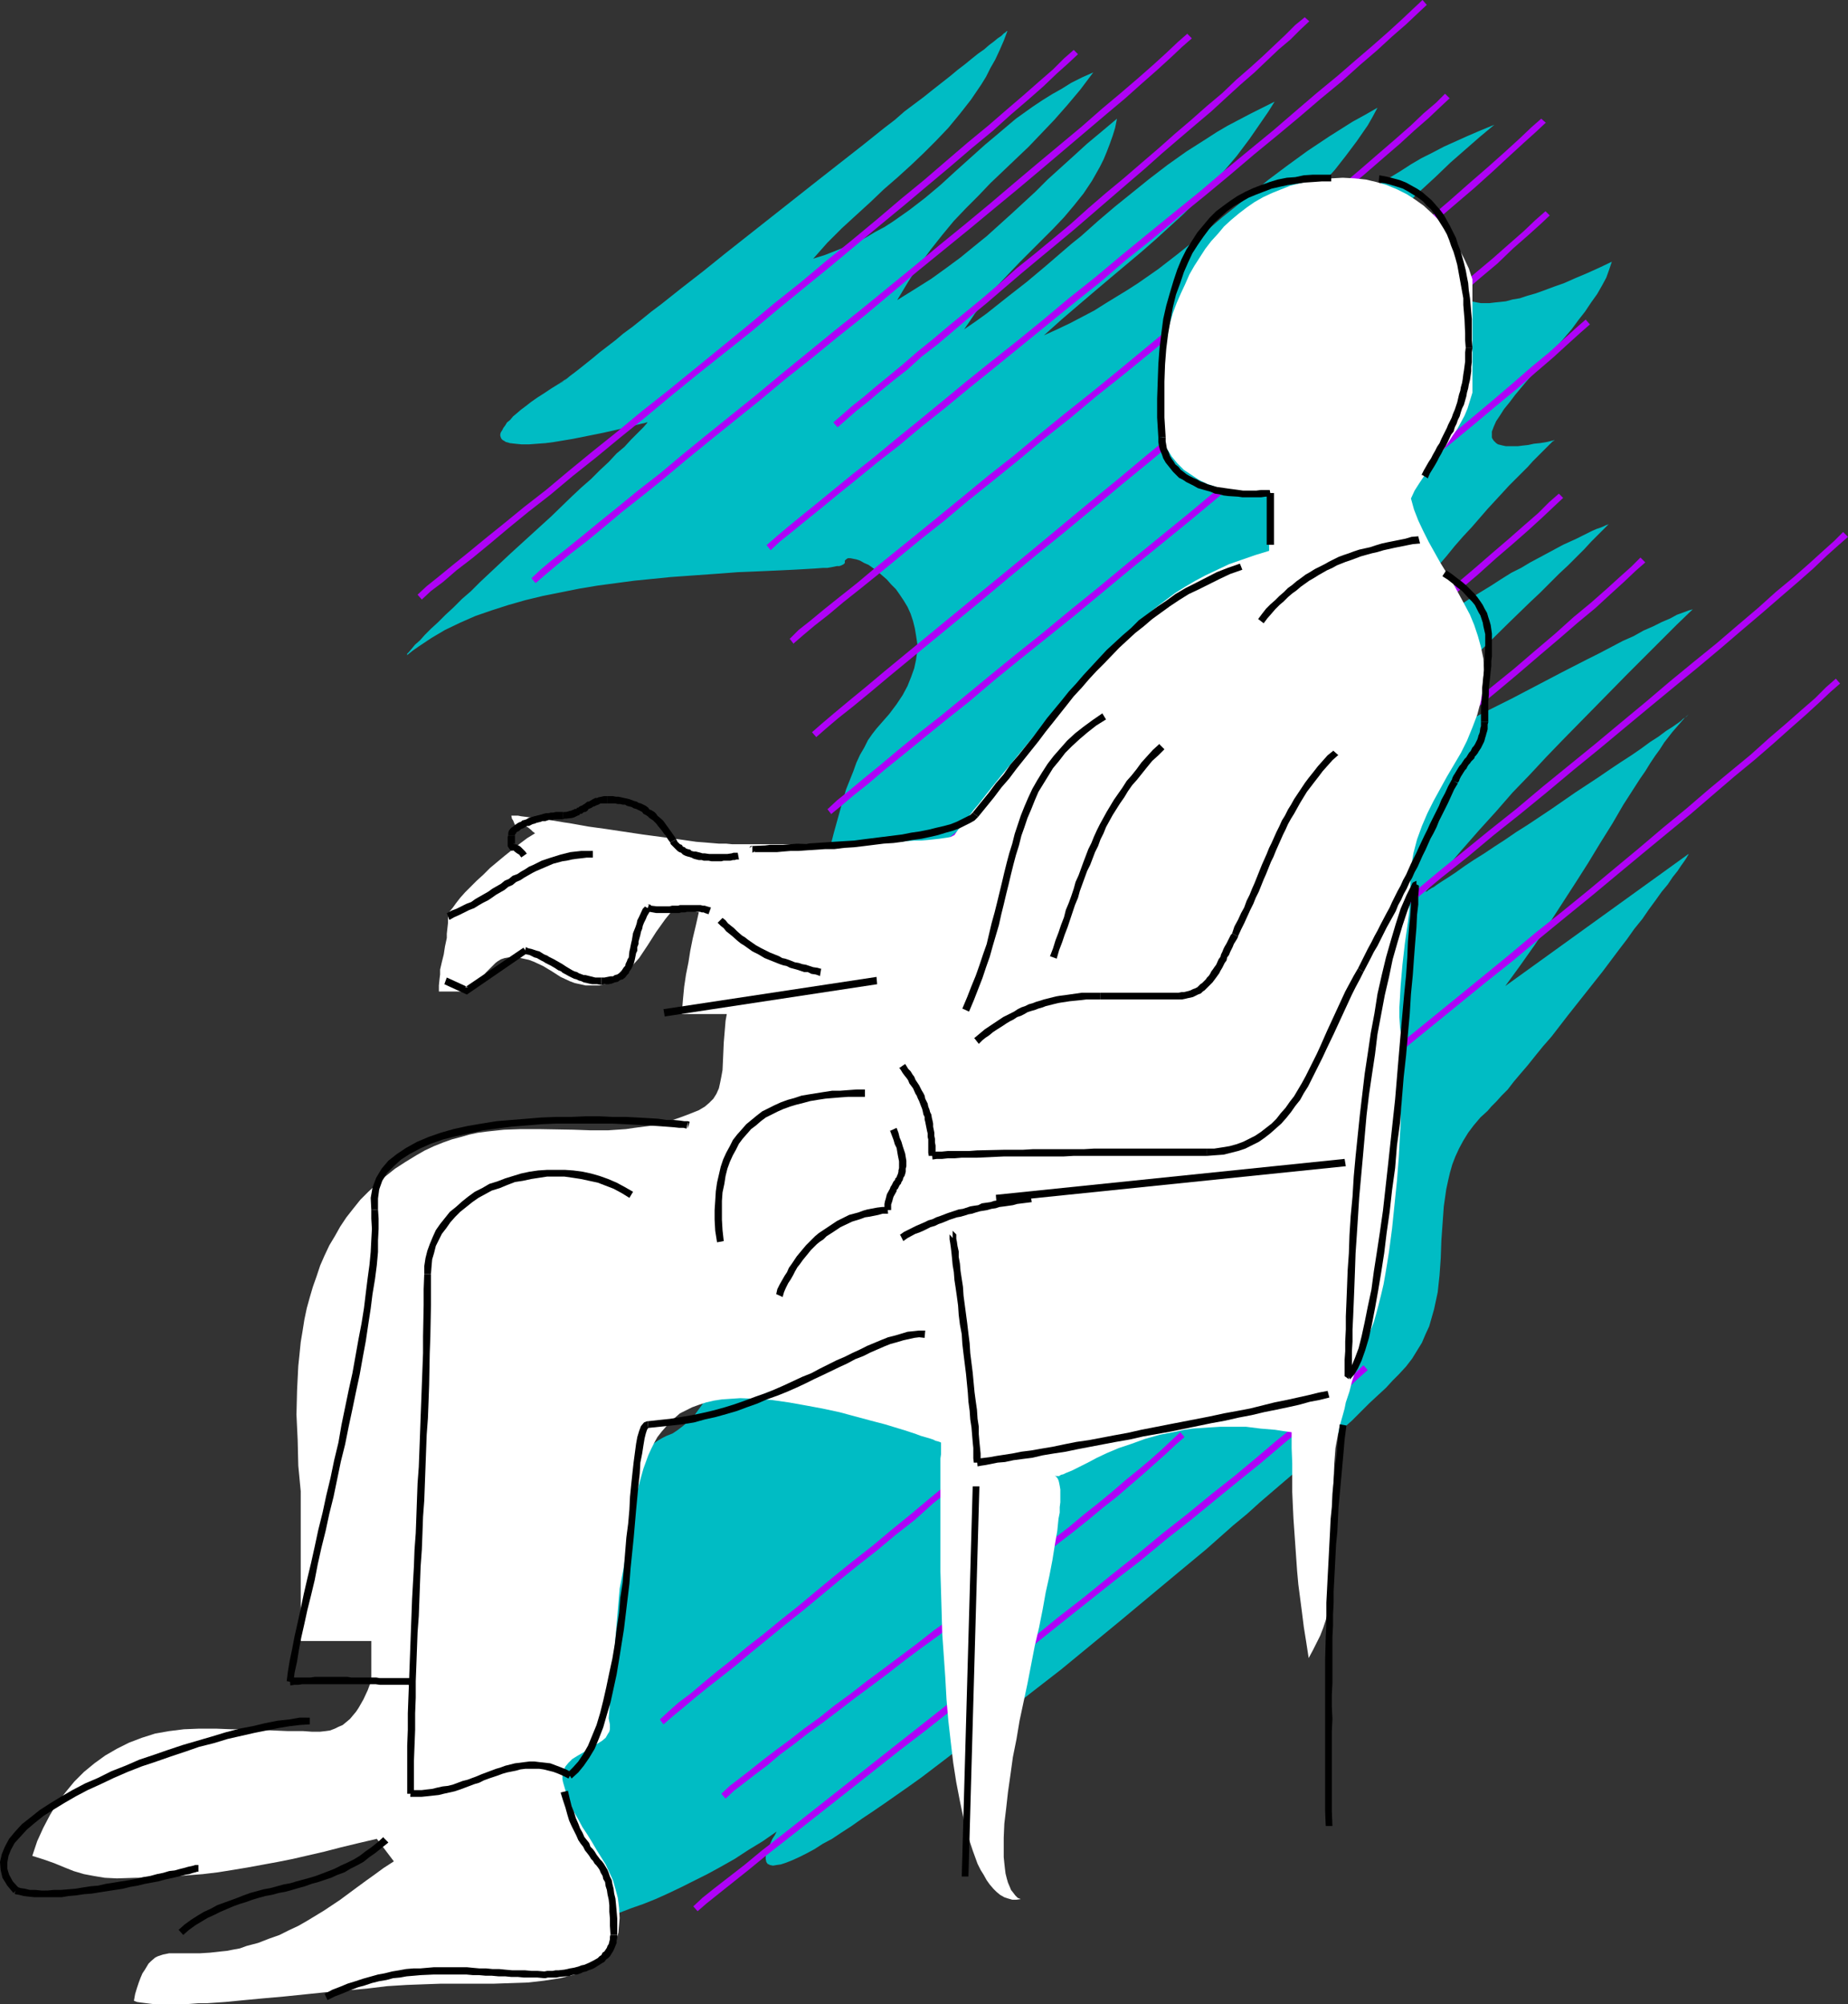 <?xml version="1.0" encoding="UTF-8" standalone="no"?>
<svg
   version="1.0"
   width="129.809mm"
   height="140.79mm"
   id="svg74"
   sodipodi:docname="Sitting 2.wmf"
   xmlns:inkscape="http://www.inkscape.org/namespaces/inkscape"
   xmlns:sodipodi="http://sodipodi.sourceforge.net/DTD/sodipodi-0.dtd"
   xmlns="http://www.w3.org/2000/svg"
   xmlns:svg="http://www.w3.org/2000/svg">
  <rect width="100%" height="100%" fill="#333333" stroke="none"/>
  <sodipodi:namedview
     id="namedview74"
     pagecolor="#ffffff"
     bordercolor="#000000"
     borderopacity="0.25"
     inkscape:showpageshadow="2"
     inkscape:pageopacity="0.0"
     inkscape:pagecheckerboard="0"
     inkscape:deskcolor="#d1d1d1"
     inkscape:document-units="mm" />
  <defs
     id="defs1">
    <pattern
       id="WMFhbasepattern"
       patternUnits="userSpaceOnUse"
       width="6"
       height="6"
       x="0"
       y="0" />
  </defs>
  <path
     style="fill:#00bcc4;fill-opacity:1;fill-rule:evenodd;stroke:none"
     d="m 267.448,8.241 -0.97,2.585 -1.131,2.585 -1.131,2.424 -1.293,2.262 -1.131,2.262 -1.293,2.101 -2.747,4.04 -2.909,3.717 -3.07,3.717 -3.232,3.393 -3.232,3.232 -3.394,3.232 -3.555,3.232 -3.717,3.232 -3.555,3.393 -3.717,3.393 -3.878,3.555 -3.878,3.878 -3.717,4.201 3.07,-0.97 2.909,-1.131 2.747,-1.131 2.747,-1.131 2.586,-1.293 2.424,-1.454 2.424,-1.293 2.262,-1.454 4.363,-3.07 4.202,-3.232 4.04,-3.393 3.878,-3.555 7.918,-7.11 4.04,-3.393 4.202,-3.555 4.525,-3.232 2.424,-1.616 2.586,-1.616 2.586,-1.454 2.586,-1.616 2.909,-1.454 2.909,-1.293 -3.394,4.525 -3.394,4.04 -3.555,4.04 -3.394,3.555 -3.394,3.555 -3.394,3.232 -6.787,6.464 -3.232,3.393 -3.232,3.232 -3.232,3.393 -3.07,3.717 -3.07,3.878 -3.07,4.201 -1.454,2.101 -1.454,2.262 -1.454,2.424 -1.454,2.424 4.686,-2.909 4.363,-2.747 4.04,-2.909 3.717,-2.747 3.555,-2.909 3.394,-2.747 6.626,-5.979 6.302,-5.817 3.232,-3.232 3.394,-3.07 3.394,-3.07 3.717,-3.393 3.878,-3.232 4.04,-3.393 -0.485,2.424 -0.646,2.101 -0.808,2.262 -0.808,2.101 -0.808,1.939 -0.97,1.939 -2.101,3.717 -2.262,3.393 -2.586,3.232 -2.586,3.07 -2.909,3.07 -5.818,5.817 -3.07,3.07 -3.07,3.232 -3.07,3.232 -2.909,3.555 -2.909,3.717 -1.293,1.939 -1.454,2.101 3.07,-2.101 2.909,-2.101 5.494,-4.363 5.171,-4.04 5.01,-4.201 4.686,-4.04 2.262,-1.939 2.424,-1.939 4.525,-4.04 4.363,-3.717 9.211,-7.433 4.848,-3.717 5.01,-3.555 5.333,-3.393 2.747,-1.778 2.747,-1.616 3.07,-1.616 3.07,-1.616 3.232,-1.616 3.232,-1.616 -1.616,2.585 -1.778,2.585 -3.232,4.686 -3.394,4.525 -3.555,4.201 -3.394,3.878 -3.555,3.717 -3.555,3.555 -3.717,3.393 -3.717,3.393 -3.878,3.393 -4.04,3.393 -4.04,3.393 -4.202,3.555 -4.363,3.717 -4.525,3.878 -4.686,4.201 3.555,-1.616 3.394,-1.616 3.394,-1.777 3.07,-1.616 3.07,-1.939 2.909,-1.778 2.909,-1.778 2.747,-1.778 5.333,-3.717 5.01,-3.878 4.848,-3.878 4.686,-3.878 2.424,-2.101 2.424,-1.939 4.848,-3.878 4.848,-4.04 5.171,-3.878 5.333,-3.878 2.909,-1.939 2.909,-1.939 3.07,-1.939 3.07,-1.939 3.232,-1.778 3.394,-1.939 -1.293,2.424 -1.293,2.262 -1.454,2.101 -1.454,2.101 -2.909,3.878 -2.909,3.717 -3.07,3.393 -3.232,3.232 -3.232,3.232 -3.232,2.909 -6.949,5.979 -3.555,3.07 -3.555,3.07 -3.555,3.232 -3.717,3.393 -3.878,3.717 -3.878,3.878 -2.909,6.464 3.232,-1.939 3.07,-2.101 2.909,-1.939 3.07,-1.939 5.494,-4.04 5.171,-3.878 5.01,-3.878 4.848,-3.878 4.686,-3.878 4.686,-3.717 4.848,-3.717 4.848,-3.555 5.01,-3.555 5.333,-3.232 2.747,-1.778 2.747,-1.616 2.909,-1.454 3.07,-1.616 3.232,-1.454 3.232,-1.454 3.394,-1.454 3.555,-1.454 -3.878,3.232 -3.878,3.393 -3.878,3.393 -4.04,3.878 -4.04,3.717 -4.202,4.04 -4.363,4.201 -4.202,4.201 -4.525,4.525 -4.525,4.525 -4.525,4.525 -4.525,4.848 -4.848,4.848 -4.686,4.848 -4.848,5.009 -4.848,5.009 4.202,-1.939 4.04,-1.777 4.04,-1.778 3.717,-1.616 3.555,-1.454 3.555,-1.454 6.949,-2.747 6.949,-2.747 3.555,-1.454 3.555,-1.454 3.878,-1.616 3.717,-1.616 4.04,-1.777 4.202,-2.101 v 0.646 l 0.162,0.646 0.323,0.646 0.485,0.646 0.808,0.808 1.131,0.485 0.808,0.323 0.808,0.162 0.808,0.162 0.97,0.162 h 1.131 1.131 l 1.293,-0.162 1.616,-0.162 1.454,-0.162 1.778,-0.485 1.939,-0.323 1.939,-0.646 2.262,-0.646 2.262,-0.808 2.586,-0.97 2.747,-0.97 2.909,-1.293 3.07,-1.293 3.232,-1.454 3.394,-1.616 -0.646,1.939 -0.808,2.262 -1.131,2.101 -1.293,2.262 -1.616,2.262 -1.616,2.424 -1.778,2.262 -1.778,2.424 -3.878,4.525 -3.878,4.525 -3.878,4.363 -1.778,2.101 -1.616,1.939 -1.454,1.939 -1.454,1.778 -1.131,1.778 -0.97,1.454 -0.646,1.454 -0.485,1.293 v 0.485 0.646 0.485 l 0.162,0.323 0.323,0.485 0.323,0.323 0.323,0.323 0.485,0.323 0.646,0.162 0.646,0.162 0.808,0.162 h 0.97 1.131 1.131 l 1.293,-0.162 1.454,-0.162 1.454,-0.323 1.616,-0.162 1.939,-0.323 1.939,-0.485 -0.162,0.162 -0.323,0.162 -0.485,0.485 -0.646,0.646 -0.808,0.808 -0.97,0.97 -1.131,1.131 -1.293,1.293 -1.293,1.454 -1.616,1.616 -1.616,1.616 -1.778,1.778 -1.778,1.939 -1.939,2.101 -1.939,2.101 -2.101,2.424 -2.101,2.424 -2.262,2.424 -2.262,2.585 -2.101,2.585 -4.686,5.494 -4.525,5.817 -4.525,5.979 -4.525,6.14 -4.363,6.14 -4.04,6.464 3.555,-2.909 3.394,-2.909 3.394,-2.747 3.394,-2.585 3.394,-2.424 3.232,-2.424 3.07,-2.262 3.232,-2.262 3.07,-2.101 2.909,-1.939 2.909,-1.778 2.909,-1.778 2.747,-1.778 2.586,-1.616 2.586,-1.293 2.424,-1.454 2.424,-1.293 2.101,-1.131 2.101,-1.131 2.101,-1.131 1.778,-0.808 1.778,-0.808 1.616,-0.808 1.293,-0.646 1.293,-0.646 1.131,-0.485 0.97,-0.323 0.808,-0.323 0.646,-0.323 0.485,-0.162 0.323,-0.162 v 0 l -1.293,1.293 -1.616,1.616 -1.778,1.778 -1.778,1.939 -2.101,2.101 -2.262,2.262 -2.424,2.262 -2.424,2.424 -2.586,2.585 -2.747,2.585 -5.494,5.332 -10.989,10.827 -5.333,5.332 -2.586,2.424 -2.262,2.424 -2.424,2.262 -2.101,2.262 -2.101,2.101 -1.939,1.778 -1.616,1.778 -1.454,1.616 -1.293,1.293 -0.97,1.131 -0.808,0.808 -0.323,0.485 -0.162,0.323 -0.162,0.162 -0.162,0.162 v 0 h 0.162 l 1.454,-0.323 1.616,-0.485 1.939,-0.808 2.262,-0.808 2.262,-1.131 2.586,-1.131 2.747,-1.131 2.747,-1.454 3.07,-1.454 3.07,-1.454 3.232,-1.616 3.394,-1.778 6.787,-3.393 6.787,-3.555 6.787,-3.555 6.626,-3.393 3.232,-1.616 3.07,-1.616 3.07,-1.616 2.909,-1.293 2.586,-1.454 2.586,-1.131 2.262,-1.131 2.262,-0.97 1.778,-0.97 1.778,-0.646 1.293,-0.485 1.131,-0.323 -4.363,4.201 -4.363,4.363 -8.565,8.564 -8.565,8.726 -8.726,8.887 -4.363,4.525 -4.363,4.686 -4.525,4.686 -4.363,5.009 -4.686,5.171 -4.525,5.171 -4.686,5.494 -4.848,5.494 h 0.162 v 0 l 0.323,-0.162 0.323,-0.323 0.323,-0.162 0.485,-0.323 0.646,-0.323 0.646,-0.485 1.454,-0.97 1.778,-1.131 1.939,-1.293 2.262,-1.616 2.424,-1.616 2.586,-1.616 2.909,-1.939 2.747,-1.778 3.07,-2.101 3.07,-1.939 6.302,-4.201 6.302,-4.363 6.141,-4.04 3.07,-2.101 2.909,-1.939 2.747,-1.778 2.586,-1.778 2.424,-1.778 2.262,-1.454 1.939,-1.454 1.778,-1.131 1.616,-1.131 0.646,-0.485 0.485,-0.485 0.485,-0.323 0.485,-0.323 0.323,-0.323 0.162,-0.162 -0.97,0.808 -0.97,1.131 -1.131,1.293 -1.131,1.293 -1.131,1.454 -1.131,1.454 -1.131,1.778 -1.293,1.778 -1.293,1.939 -1.293,2.101 -1.454,2.101 -1.454,2.262 -2.909,4.525 -2.909,5.009 -3.232,5.171 -3.232,5.332 -3.394,5.332 -3.555,5.494 -3.555,5.494 -3.717,5.494 -3.878,5.494 -3.878,5.332 48.642,-35.065 v 0.162 l -0.323,0.485 -0.162,0.323 -0.646,0.97 -0.808,1.131 -0.97,1.454 -1.293,1.616 -1.293,1.939 -1.616,1.939 -1.616,2.262 -1.778,2.424 -1.778,2.585 -2.101,2.585 -1.939,2.747 -2.101,2.747 -4.363,5.817 -9.211,11.635 -4.363,5.656 -2.262,2.585 -2.101,2.585 -1.939,2.424 -1.939,2.262 -1.778,2.101 -1.616,2.101 -1.616,1.616 -1.454,1.616 -1.293,1.293 -0.97,1.131 -1.939,1.778 -1.778,2.101 -1.454,1.939 -1.293,2.101 -1.131,2.101 -0.97,2.101 -0.808,2.101 -0.646,2.262 -0.485,2.101 -0.485,2.262 -0.646,4.525 -0.323,4.525 -0.323,4.525 -0.162,4.686 -0.323,4.525 -0.485,4.525 -0.485,2.262 -0.485,2.262 -0.646,2.262 -0.646,2.262 -0.97,2.101 -0.97,2.262 -1.293,2.101 -1.293,2.101 -1.616,2.101 -1.939,2.101 -1.616,1.616 -1.778,1.939 -2.101,1.939 -2.262,2.101 -2.262,2.262 -2.424,2.424 -2.747,2.424 -2.747,2.424 -2.909,2.585 -2.909,2.747 -3.07,2.909 -3.232,2.747 -3.394,2.909 -3.394,2.909 -3.394,3.07 -3.717,3.07 -7.11,6.302 -7.595,6.302 -7.757,6.464 -7.757,6.464 -15.514,12.766 -7.918,6.14 -7.595,5.979 -7.434,5.817 -3.717,2.747 -3.555,2.747 -3.394,2.585 -3.394,2.585 -3.394,2.424 -3.232,2.262 -3.232,2.262 -3.07,2.101 -2.909,1.939 -2.747,1.939 -2.747,1.778 -2.424,1.616 -2.424,1.293 -2.262,1.454 -2.101,1.131 -1.939,0.97 -1.778,0.808 -1.616,0.646 -1.454,0.485 -1.131,0.162 -0.97,0.162 -0.808,-0.162 -0.646,-0.323 -0.323,-0.485 -0.162,-0.808 v -0.97 l 0.485,-1.131 0.485,-1.454 0.808,-1.778 0.646,-0.97 0.485,-0.97 -3.717,2.585 -3.717,2.262 -3.717,2.424 -3.717,2.101 -3.555,1.939 -3.555,1.778 -3.555,1.778 -3.394,1.616 -3.232,1.454 -3.232,1.293 -3.232,1.131 -2.909,1.131 -2.909,0.97 -2.586,0.808 -2.586,0.646 -2.262,0.646 -2.101,0.323 -1.939,0.485 -1.778,0.162 -1.454,0.162 h -1.293 l -0.97,-0.162 -0.646,-0.323 -0.485,-0.323 -0.162,-0.485 0.162,-0.485 0.485,-0.646 0.323,-0.323 0.485,-0.485 0.646,-0.485 0.485,-0.323 0.808,-0.485 0.808,-0.646 0.808,-0.485 0.97,-0.485 1.131,-0.485 1.131,-0.646 0.808,-0.485 0.646,-0.646 0.485,-0.646 0.162,-0.646 0.162,-0.646 -0.162,-0.808 -0.162,-0.808 -0.323,-0.808 -0.485,-0.808 -0.485,-0.97 -1.454,-1.939 -1.454,-1.939 -1.778,-1.939 -1.616,-2.101 -1.616,-1.778 -1.293,-1.939 -0.485,-0.97 -0.485,-0.808 -0.323,-0.808 -0.323,-0.808 v -0.646 l 0.162,-0.808 0.323,-0.646 0.323,-0.485 0.808,-0.646 0.808,-0.323 0.323,-0.162 0.485,-0.485 0.323,-0.323 0.323,-0.646 0.323,-0.646 0.323,-0.808 0.323,-0.808 0.323,-0.97 0.646,-2.101 0.646,-2.585 0.646,-2.747 0.646,-3.07 0.646,-3.393 0.646,-3.555 0.808,-3.717 0.646,-4.04 0.646,-4.04 0.808,-4.04 1.616,-8.564 1.616,-8.564 2.101,-8.403 0.97,-4.04 1.131,-3.878 1.293,-3.878 1.293,-3.555 1.293,-3.393 1.454,-3.07 1.616,-2.909 1.616,-2.585 0.808,-1.131 0.808,-0.97 0.97,-1.131 0.808,-0.808 0.97,-0.808 0.97,-0.646 1.131,-0.646 0.97,-0.485 1.616,-0.646 1.454,-0.97 1.454,-1.131 1.454,-1.293 1.454,-1.454 1.293,-1.778 1.293,-1.778 1.131,-1.939 1.293,-2.101 1.131,-2.262 1.131,-2.424 0.97,-2.585 1.131,-2.585 1.131,-2.909 0.808,-2.747 0.97,-3.07 0.97,-3.07 0.97,-3.232 0.808,-3.393 0.808,-3.393 1.616,-6.948 1.454,-7.272 1.454,-7.595 1.293,-7.595 1.454,-7.918 1.293,-7.756 2.424,-15.998 1.293,-7.756 1.293,-7.918 1.293,-7.433 1.293,-7.433 1.293,-7.272 1.454,-6.787 0.646,-3.393 1.616,-6.302 0.808,-2.909 0.808,-2.909 0.808,-2.909 0.808,-2.747 0.97,-2.424 0.97,-2.424 0.808,-2.262 0.97,-2.101 1.131,-1.939 0.97,-1.939 1.131,-1.616 1.131,-1.454 1.131,-1.293 2.262,-2.585 1.939,-2.585 1.616,-2.424 1.293,-2.424 0.97,-2.424 0.808,-2.262 0.485,-2.262 0.323,-2.262 v -2.101 l -0.323,-2.101 -0.323,-1.939 -0.485,-1.939 -0.646,-1.939 -0.808,-1.778 -0.97,-1.616 -0.97,-1.454 -1.131,-1.616 -1.293,-1.293 -1.131,-1.293 -1.293,-1.131 -1.131,-0.97 -1.293,-0.97 -1.131,-0.808 -1.131,-0.485 -1.131,-0.646 -0.97,-0.323 -0.808,-0.162 -0.808,-0.162 h -0.646 l -0.485,0.323 -0.323,0.323 v 0.646 l -0.162,0.162 -0.162,0.162 -0.323,0.162 -0.323,0.162 -0.485,0.162 h -0.646 l -0.808,0.162 -0.808,0.162 -0.97,0.162 h -1.131 l -2.262,0.162 -2.747,0.162 -2.909,0.162 -3.394,0.162 -3.555,0.162 -3.717,0.162 -4.04,0.162 -4.202,0.323 -4.525,0.323 -4.525,0.323 -4.525,0.323 -4.848,0.485 -4.848,0.485 -4.848,0.646 -4.848,0.646 -4.848,0.808 -4.848,0.97 -4.848,0.97 -4.686,1.131 -4.525,1.293 -4.525,1.454 -4.202,1.454 -4.04,1.778 -4.04,1.939 -3.555,2.101 -3.394,2.262 -1.616,1.131 -1.616,1.293 0.162,-0.162 v -0.323 l 0.162,-0.162 0.323,-0.323 0.808,-0.97 0.808,-0.97 1.293,-1.131 1.293,-1.454 1.616,-1.616 1.939,-1.778 1.939,-1.939 2.101,-1.939 2.262,-2.262 2.424,-2.101 2.424,-2.424 2.586,-2.424 5.333,-5.009 5.494,-5.009 5.494,-5.009 5.333,-5.171 2.586,-2.424 2.586,-2.262 2.424,-2.424 2.262,-2.101 2.101,-2.262 2.101,-1.778 1.778,-1.939 1.616,-1.616 1.616,-1.616 1.131,-1.293 v 0 h -0.162 -0.162 l -0.485,0.162 -0.808,0.162 -1.293,0.323 -1.616,0.485 -1.616,0.323 -2.101,0.485 -2.101,0.485 -2.262,0.485 -2.424,0.485 -4.848,0.97 -4.848,0.808 -2.424,0.323 -2.262,0.162 -2.101,0.162 h -1.939 l -1.616,-0.162 -1.454,-0.162 -1.131,-0.323 -0.485,-0.323 -0.323,-0.162 -0.323,-0.323 -0.162,-0.323 -0.162,-0.485 v -0.485 l 0.162,-0.485 0.323,-0.485 0.323,-0.646 0.485,-0.646 0.485,-0.808 0.808,-0.646 0.808,-0.97 0.97,-0.808 1.131,-0.97 1.293,-0.97 1.454,-1.131 1.616,-1.131 1.778,-1.131 1.939,-1.293 2.101,-1.293 2.101,-1.454 -1.131,0.97 -0.97,0.646 -0.646,0.646 -0.485,0.323 -0.162,0.162 0.162,-0.162 0.485,-0.323 0.485,-0.485 0.808,-0.646 0.97,-0.646 1.131,-0.97 1.293,-0.97 1.454,-1.131 1.616,-1.293 1.616,-1.293 1.939,-1.616 2.101,-1.616 2.101,-1.616 2.101,-1.777 2.424,-1.778 2.424,-1.939 2.586,-2.101 2.586,-1.939 5.494,-4.363 5.818,-4.525 5.818,-4.686 6.141,-4.848 12.282,-9.695 6.141,-4.848 5.979,-4.686 5.979,-4.686 5.656,-4.525 2.747,-2.101 2.586,-2.262 2.586,-1.939 2.586,-1.939 2.424,-1.939 2.262,-1.778 2.262,-1.777 1.939,-1.616 2.101,-1.616 1.778,-1.454 1.616,-1.293 1.616,-1.131 1.293,-1.131 1.293,-0.97 0.97,-0.808 0.97,-0.646 0.646,-0.646 0.485,-0.323 0.323,-0.323 z"
     id="path1" />
  <path
     style="fill:#af02f7;fill-opacity:1;fill-rule:evenodd;stroke:none"
     d="m 111.989,159.167 v 0 l 2.424,-2.262 3.232,-2.424 3.555,-3.07 4.202,-3.232 4.525,-3.717 5.01,-4.201 5.333,-4.363 5.818,-4.525 5.979,-5.009 6.302,-5.009 6.464,-5.332 6.626,-5.332 6.787,-5.656 6.949,-5.656 7.11,-5.656 7.11,-5.656 6.949,-5.817 7.11,-5.817 6.949,-5.656 6.787,-5.656 6.626,-5.494 6.464,-5.332 6.141,-5.171 5.979,-5.009 5.656,-4.848 5.494,-4.525 4.848,-4.363 4.525,-3.878 4.04,-3.555 3.555,-3.393 3.07,-2.747 2.586,-2.424 -1.131,-1.131 -2.586,2.262 -2.909,2.909 -3.717,3.232 -4.04,3.555 -4.525,3.878 -4.848,4.201 -5.494,4.525 -5.656,4.848 -5.818,5.009 -6.302,5.171 -6.464,5.494 -6.626,5.494 -6.787,5.494 -6.949,5.817 -7.11,5.656 -6.949,5.817 -7.11,5.817 -6.949,5.656 -6.949,5.656 -6.949,5.494 -6.626,5.494 -6.464,5.171 -6.302,5.171 -5.979,5.009 -5.818,4.525 -5.333,4.363 -5.01,4.04 -4.525,3.717 -4.202,3.393 -3.555,2.909 -3.232,2.585 -2.424,2.262 v 0 z"
     id="path2" />
  <path
     style="fill:#af02f7;fill-opacity:1;fill-rule:evenodd;stroke:none"
     d="m 142.208,154.804 v 0 l 2.424,-2.101 3.07,-2.585 3.717,-3.07 4.202,-3.232 4.525,-3.717 5.01,-4.201 5.333,-4.201 5.818,-4.686 5.979,-5.009 6.141,-5.009 6.626,-5.332 6.626,-5.332 6.787,-5.656 6.949,-5.494 7.11,-5.817 7.11,-5.656 13.898,-11.635 6.949,-5.656 6.949,-5.656 6.626,-5.494 6.464,-5.332 6.141,-5.171 11.635,-9.857 5.333,-4.525 5.01,-4.201 4.525,-4.04 4.04,-3.555 3.717,-3.393 2.909,-2.747 2.586,-2.262 v 0 l -1.293,-1.293 h 0.162 l -2.586,2.262 -3.07,2.909 -3.555,3.232 -4.04,3.555 -4.525,3.878 -5.01,4.201 -5.333,4.686 -11.635,9.695 -6.141,5.171 -6.464,5.494 -6.626,5.494 -6.949,5.656 -6.787,5.656 -14.059,11.473 -7.11,5.656 -7.11,5.817 -6.949,5.656 -6.787,5.656 -6.626,5.332 -6.626,5.332 -6.141,5.009 -5.979,5.009 -5.818,4.525 -5.333,4.363 -5.01,4.04 -4.525,3.717 -4.202,3.393 -3.717,2.909 -3.07,2.585 -2.424,2.262 v 0 z"
     id="path3" />
  <path
     style="fill:#af02f7;fill-opacity:1;fill-rule:evenodd;stroke:none"
     d="m 222.361,113.437 v 0 l 2.424,-2.101 2.586,-2.262 3.07,-2.424 3.232,-2.747 3.555,-2.909 3.717,-2.909 3.717,-3.393 4.202,-3.232 4.202,-3.555 4.363,-3.717 4.525,-3.717 4.525,-3.878 4.525,-3.878 4.848,-4.04 4.686,-3.878 4.848,-4.04 4.686,-4.04 4.686,-4.04 4.686,-4.04 4.525,-3.878 4.525,-4.04 4.525,-3.878 4.363,-3.717 4.202,-3.555 4.04,-3.717 3.717,-3.393 3.717,-3.232 3.394,-3.232 3.07,-2.909 3.07,-2.585 2.586,-2.585 2.424,-2.262 v 0 l -1.293,-1.131 h 0.162 l -2.586,2.101 -2.586,2.585 -2.909,2.747 -3.07,2.909 -3.394,3.07 -3.717,3.232 -3.717,3.555 -4.04,3.393 -4.202,3.717 -4.363,3.717 -4.363,3.878 -4.525,3.878 -4.686,4.04 -4.686,3.878 -4.686,4.04 -4.686,4.201 -4.848,4.04 -4.686,3.878 -4.848,3.878 -4.525,4.04 -4.525,3.878 -4.525,3.717 -4.363,3.555 -4.202,3.555 -4.202,3.393 -3.717,3.232 -3.717,3.07 -3.555,2.909 -3.232,2.747 -3.07,2.424 -2.586,2.262 -2.424,2.101 v 0 z"
     id="path4" />
  <path
     style="fill:#af02f7;fill-opacity:1;fill-rule:evenodd;stroke:none"
     d="m 204.585,146.078 v 0 l 2.424,-2.262 3.232,-2.585 3.555,-2.909 4.202,-3.393 4.525,-3.717 5.01,-4.04 5.333,-4.363 5.818,-4.525 5.979,-5.009 6.302,-5.009 6.464,-5.332 6.626,-5.332 6.949,-5.656 6.949,-5.656 6.949,-5.656 7.11,-5.656 6.949,-5.979 7.11,-5.656 6.949,-5.817 6.787,-5.494 6.626,-5.494 6.464,-5.494 6.302,-5.171 5.818,-4.848 5.656,-4.848 5.494,-4.525 4.848,-4.363 4.525,-3.878 4.04,-3.717 3.717,-3.232 2.909,-2.747 2.586,-2.424 L 377.659,0 l -2.586,2.424 -2.909,2.747 -3.717,3.393 -4.04,3.555 -4.525,3.878 -4.848,4.201 -5.494,4.525 -5.656,4.848 -5.818,5.009 -6.302,5.171 -6.464,5.332 -6.626,5.656 -6.787,5.494 -6.949,5.656 -7.11,5.817 -6.949,5.817 -7.11,5.656 -6.949,5.817 -6.949,5.656 -6.949,5.494 -6.626,5.332 -6.464,5.332 -6.302,5.171 -5.979,4.848 -5.656,4.686 -5.333,4.201 -5.171,4.201 -4.525,3.717 -4.202,3.393 -3.555,2.909 -3.07,2.585 -2.586,2.262 v -0.162 z"
     id="path5" />
  <path
     style="fill:#af02f7;fill-opacity:1;fill-rule:evenodd;stroke:none"
     d="m 210.726,170.963 v -0.162 l 2.424,-2.101 3.07,-2.585 3.717,-2.909 4.04,-3.393 4.686,-3.717 5.01,-4.04 10.989,-9.049 6.141,-4.848 6.141,-5.171 6.464,-5.171 6.787,-5.494 6.787,-5.656 6.949,-5.494 6.949,-5.817 7.11,-5.656 14.059,-11.473 6.949,-5.817 6.787,-5.494 6.626,-5.494 6.464,-5.494 6.302,-5.171 11.474,-9.857 5.494,-4.525 4.848,-4.201 4.686,-4.04 3.878,-3.555 3.717,-3.232 3.07,-2.909 2.424,-2.262 h 0.162 l -1.293,-1.293 v 0 l -2.424,2.424 -3.232,2.747 -3.394,3.232 -4.04,3.555 -4.686,4.04 -4.848,4.201 -5.333,4.525 -11.635,9.857 -6.302,5.171 -6.464,5.332 -6.626,5.494 -6.787,5.656 -6.949,5.656 -14.059,11.635 -6.949,5.656 -7.11,5.656 -6.949,5.656 -6.787,5.656 -6.787,5.332 -6.464,5.332 -6.141,5.009 -6.141,5.009 -10.989,8.887 -5.01,4.201 -4.686,3.717 -4.04,3.232 -3.717,3.07 -3.07,2.424 -2.424,2.424 v -0.162 z"
     id="path6" />
  <path
     style="fill:#af02f7;fill-opacity:1;fill-rule:evenodd;stroke:none"
     d="m 216.705,195.687 v 0 l 2.586,-2.262 3.232,-2.747 3.878,-3.07 4.525,-3.717 5.01,-4.201 5.494,-4.525 19.069,-15.674 6.949,-5.817 7.434,-6.14 7.595,-6.14 7.595,-6.302 7.757,-6.464 8.08,-6.625 7.918,-6.625 15.837,-13.25 7.918,-6.464 7.595,-6.464 7.434,-6.302 7.272,-6.14 6.949,-5.979 6.787,-5.656 12.282,-10.503 5.494,-4.686 4.848,-4.363 4.363,-4.04 3.878,-3.555 3.232,-2.909 2.586,-2.424 h 0.162 l -1.293,-1.131 v 0 l -2.586,2.262 -3.232,3.07 -3.717,3.393 -4.525,4.04 -4.848,4.201 -5.494,4.848 -12.282,10.503 -6.787,5.656 -6.787,5.979 -7.434,6.14 -7.434,6.302 -7.595,6.302 -7.918,6.464 -15.837,13.412 -7.918,6.464 -7.918,6.625 -7.918,6.464 -7.595,6.302 -7.595,6.302 -7.272,5.979 -7.11,5.817 -19.069,15.674 -5.494,4.525 -5.01,4.201 -4.525,3.717 -3.878,3.232 -3.232,2.747 -2.586,2.262 v 0 z"
     id="path7" />
  <path
     style="fill:#af02f7;fill-opacity:1;fill-rule:evenodd;stroke:none"
     d="m 220.745,216.209 v -0.162 l 2.586,-2.101 3.232,-2.747 3.878,-3.07 4.363,-3.717 5.01,-4.04 5.333,-4.363 5.979,-4.848 6.302,-5.009 6.464,-5.494 6.949,-5.656 7.272,-5.817 7.434,-5.979 7.595,-6.302 7.595,-6.302 15.675,-12.766 7.757,-6.464 7.757,-6.302 7.757,-6.464 7.434,-6.14 7.434,-6.14 7.11,-5.979 13.413,-11.311 6.302,-5.332 5.818,-4.848 5.333,-4.686 5.01,-4.201 4.202,-4.04 3.878,-3.393 3.232,-2.909 2.586,-2.424 v 0 l -1.131,-1.131 v 0 l -2.586,2.262 -3.232,3.07 -3.878,3.393 -4.202,3.717 -5.01,4.201 -5.333,4.686 -5.818,5.009 -6.141,5.332 -13.574,11.15 -7.11,5.979 -7.272,6.14 -7.595,6.302 -7.757,6.302 -7.757,6.464 -7.757,6.464 -15.675,12.766 -7.595,6.302 -7.595,6.14 -7.434,6.14 -7.272,5.817 -6.949,5.656 -6.464,5.332 -6.302,5.171 -5.979,4.686 -5.333,4.363 -5.01,4.201 -4.363,3.555 -3.878,3.232 -3.232,2.585 -2.586,2.424 v -0.162 z"
     id="path8" />
  <path
     style="fill:#af02f7;fill-opacity:1;fill-rule:evenodd;stroke:none"
     d="m 225.755,245.78 2.586,-2.262 3.232,-2.585 4.04,-3.232 4.525,-3.555 10.666,-8.564 5.979,-4.848 6.464,-5.171 6.787,-5.332 14.544,-11.635 7.757,-6.14 7.757,-6.14 7.918,-6.302 16.16,-12.927 8.08,-6.464 8.08,-6.464 7.918,-6.302 7.757,-6.302 7.595,-6.14 7.434,-6.14 7.11,-5.656 6.787,-5.656 6.464,-5.332 5.979,-5.009 5.494,-4.525 5.01,-4.363 4.525,-3.878 3.717,-3.393 3.394,-3.07 2.586,-2.262 v 0 l -1.131,-1.293 v 0 l -2.586,2.262 -3.394,3.07 -3.717,3.393 -4.525,3.717 -5.01,4.363 -5.494,4.686 -5.979,5.009 -6.464,5.332 -6.787,5.494 -6.949,5.817 -7.595,5.979 -7.595,6.14 -7.757,6.302 -7.918,6.464 -8.08,6.464 -7.918,6.464 -16.322,12.766 -7.918,6.464 -7.757,6.14 -7.757,6.14 -14.544,11.473 -6.787,5.494 -6.464,5.171 -5.979,4.848 -10.666,8.403 -4.525,3.555 -4.04,3.232 -3.232,2.747 -2.586,2.262 z"
     id="path9" />
  <path
     style="fill:#af02f7;fill-opacity:1;fill-rule:evenodd;stroke:none"
     d="m 240.945,276.967 v 0 l 2.424,-2.101 3.07,-2.585 3.717,-3.07 4.04,-3.393 4.525,-3.555 5.01,-4.201 11.15,-8.887 5.979,-4.848 6.302,-5.171 6.464,-5.332 6.787,-5.332 6.787,-5.656 6.949,-5.656 6.949,-5.656 7.11,-5.656 6.949,-5.817 7.11,-5.817 6.949,-5.656 6.787,-5.656 6.626,-5.494 6.464,-5.332 6.302,-5.332 5.979,-4.848 5.656,-4.848 5.333,-4.525 4.848,-4.363 4.525,-3.878 4.04,-3.555 3.717,-3.393 2.909,-2.747 2.586,-2.424 -1.131,-1.131 -2.586,2.262 -2.909,2.909 -3.717,3.232 -4.04,3.555 -4.525,3.878 -4.848,4.201 -5.333,4.525 -5.656,4.848 -5.979,5.009 -6.302,5.171 -6.464,5.494 -6.626,5.494 -6.787,5.656 -6.949,5.656 -7.11,5.656 -6.787,5.817 -7.272,5.817 -6.949,5.656 -6.949,5.656 -6.787,5.656 -6.787,5.332 -6.464,5.332 -6.302,5.009 -5.979,4.848 -10.989,9.049 -5.171,4.04 -4.525,3.717 -4.04,3.393 -3.717,2.909 -3.07,2.585 -2.424,2.262 v 0 z"
     id="path10" />
  <path
     style="fill:#af02f7;fill-opacity:1;fill-rule:evenodd;stroke:none"
     d="m 262.438,294.095 v 0 l 2.586,-2.262 3.07,-2.585 3.717,-2.909 4.04,-3.393 4.525,-3.717 5.01,-4.04 11.15,-9.049 5.979,-4.848 6.302,-5.009 6.464,-5.332 6.787,-5.332 6.787,-5.656 6.949,-5.656 6.949,-5.817 7.11,-5.656 6.949,-5.817 7.11,-5.817 13.736,-11.15 6.626,-5.656 6.464,-5.332 6.302,-5.171 5.979,-5.009 5.656,-4.848 5.333,-4.525 4.848,-4.201 4.686,-3.878 4.04,-3.717 3.555,-3.232 3.07,-2.909 2.586,-2.262 -1.293,-1.293 -2.424,2.424 -3.07,2.747 -3.555,3.232 -4.04,3.555 -4.686,3.878 -4.848,4.363 -5.333,4.525 -5.656,4.848 -5.979,4.848 -6.302,5.332 -6.464,5.332 -6.626,5.494 -13.736,11.311 -7.11,5.817 -6.949,5.817 -7.11,5.656 -6.949,5.656 -6.949,5.656 -6.787,5.656 -6.787,5.494 -6.464,5.171 -6.302,5.171 -5.979,4.848 -11.15,8.887 -5.01,4.201 -4.525,3.555 -4.04,3.555 -3.717,2.909 -3.07,2.585 -2.424,2.262 v 0 z"
     id="path11" />
  <path
     style="fill:#af02f7;fill-opacity:1;fill-rule:evenodd;stroke:none"
     d="m 316.251,287.147 v 0 l 2.586,-2.101 3.07,-2.585 3.717,-3.07 4.04,-3.232 4.686,-3.717 5.01,-4.201 5.333,-4.201 5.656,-4.686 5.979,-5.009 6.302,-5.009 6.464,-5.332 6.787,-5.332 6.787,-5.656 6.949,-5.494 6.949,-5.817 7.11,-5.656 7.11,-5.817 6.949,-5.817 6.949,-5.656 6.787,-5.656 6.626,-5.494 6.464,-5.332 6.302,-5.171 5.979,-5.009 5.656,-4.848 5.333,-4.525 4.848,-4.201 4.686,-4.04 4.04,-3.555 3.555,-3.393 3.07,-2.747 2.586,-2.262 -1.293,-1.293 -2.424,2.424 -3.07,2.747 -3.555,3.232 -4.04,3.555 -4.686,3.878 -4.848,4.363 -5.333,4.525 -5.656,4.848 -5.979,4.848 -6.302,5.171 -6.464,5.494 -6.626,5.494 -6.787,5.656 -6.949,5.656 -6.949,5.656 -7.11,5.979 -7.11,5.656 -6.949,5.656 -6.949,5.656 -6.787,5.656 -6.787,5.332 -6.464,5.332 -6.302,5.009 -5.979,5.009 -5.656,4.525 -5.333,4.363 -5.01,4.04 -4.686,3.717 -4.04,3.393 -3.717,2.909 -3.07,2.585 -2.586,2.262 v 0 z"
     id="path12" />
  <path
     style="fill:#af02f7;fill-opacity:1;fill-rule:evenodd;stroke:none"
     d="m 314.312,326.252 v -0.162 l 2.424,-2.101 3.232,-2.585 3.555,-2.909 4.202,-3.393 4.525,-3.717 5.01,-4.201 5.333,-4.363 5.818,-4.525 5.979,-4.848 6.302,-5.171 6.464,-5.171 6.626,-5.494 6.949,-5.656 6.949,-5.656 6.949,-5.656 7.11,-5.656 6.949,-5.817 7.11,-5.817 6.949,-5.656 6.787,-5.656 6.626,-5.494 6.464,-5.332 6.302,-5.171 5.818,-5.009 5.656,-4.848 5.494,-4.525 4.848,-4.201 4.525,-4.04 4.04,-3.555 3.717,-3.393 2.909,-2.747 2.586,-2.262 -1.131,-1.293 -2.586,2.262 -2.909,2.909 -3.717,3.232 -4.04,3.555 -4.525,3.878 -4.848,4.363 -5.494,4.525 -5.656,4.686 -5.818,5.009 -6.302,5.171 -6.464,5.494 -6.626,5.494 -6.787,5.656 -6.949,5.656 -7.11,5.656 -6.949,5.817 -7.11,5.817 -6.949,5.656 -6.949,5.656 -6.949,5.656 -6.626,5.332 -6.464,5.332 -6.302,5.009 -5.979,5.009 -5.656,4.525 -5.333,4.363 -5.171,4.201 -4.525,3.555 -4.202,3.393 -3.555,3.07 -3.07,2.424 -2.586,2.424 v -0.162 z"
     id="path13" />
  <path
     style="fill:#af02f7;fill-opacity:1;fill-rule:evenodd;stroke:none"
     d="m 185.193,507.395 v 0 l 2.424,-2.101 3.232,-2.585 7.918,-6.302 4.525,-3.717 5.171,-4.04 11.312,-8.887 6.141,-4.848 13.09,-10.342 6.949,-5.332 6.949,-5.494 7.11,-5.656 7.11,-5.656 7.272,-5.656 7.272,-5.817 7.11,-5.656 7.11,-5.656 7.11,-5.494 6.626,-5.494 6.787,-5.332 6.302,-5.171 6.141,-5.009 5.818,-4.686 5.333,-4.525 5.171,-4.363 4.525,-3.878 4.04,-3.555 3.717,-3.232 3.07,-2.909 2.586,-2.262 v 0 l -1.131,-1.293 v 0 l -2.586,2.424 -3.07,2.747 -3.555,3.232 -4.202,3.555 -4.525,3.878 -5.171,4.201 -5.333,4.525 -5.818,4.848 -6.141,4.848 -6.302,5.171 -6.787,5.332 -6.626,5.494 -7.11,5.656 -6.949,5.656 -7.272,5.656 -7.11,5.817 -7.434,5.494 -7.11,5.817 -7.11,5.494 -6.949,5.494 -6.787,5.332 -13.09,10.342 -6.141,4.848 -11.474,9.049 -5.01,3.878 -4.686,3.878 -7.918,6.14 -3.232,2.585 -2.424,2.262 v 0 z"
     id="path14" />
  <path
     style="fill:#af02f7;fill-opacity:1;fill-rule:evenodd;stroke:none"
     d="m 176.144,457.787 2.424,-2.101 2.747,-2.262 3.07,-2.585 3.394,-2.747 3.717,-2.909 3.878,-3.07 4.04,-3.393 4.363,-3.555 4.525,-3.717 4.686,-3.717 4.686,-3.878 4.848,-4.04 5.01,-4.04 5.171,-4.04 5.01,-4.201 5.171,-4.04 4.848,-4.363 10.181,-8.241 5.01,-4.201 4.848,-4.04 4.848,-3.878 4.525,-4.04 4.525,-3.717 4.202,-3.717 4.04,-3.555 3.878,-3.232 3.555,-3.232 3.232,-3.07 3.07,-2.747 2.747,-2.585 2.424,-2.101 v 0 l -1.293,-1.293 h 0.162 l -2.586,2.262 -2.747,2.424 -2.909,2.909 -3.232,2.909 -3.555,3.07 -3.878,3.393 -4.04,3.555 -4.202,3.717 -4.525,3.717 -4.525,3.878 -4.848,4.04 -4.848,4.04 -4.848,4.04 -10.181,8.403 -5.01,4.201 -5.171,4.201 -5.01,4.201 -5.171,4.04 -5.01,4.04 -4.686,3.878 -4.848,4.04 -4.686,3.717 -4.525,3.717 -4.363,3.393 -4.04,3.393 -3.878,3.07 -3.717,3.07 -3.232,2.747 -3.232,2.424 -2.747,2.424 -2.262,2.101 z"
     id="path15" />
  <path
     style="fill:#af02f7;fill-opacity:1;fill-rule:evenodd;stroke:none"
     d="m 192.627,477.501 v 0 l 2.262,-2.101 2.747,-2.101 2.909,-2.262 3.232,-2.424 3.232,-2.747 3.717,-2.747 3.717,-2.909 4.04,-2.909 4.04,-3.07 4.202,-3.232 4.363,-3.232 4.525,-3.393 4.363,-3.393 4.525,-3.393 4.686,-3.393 4.686,-3.555 4.525,-3.393 4.525,-3.555 4.525,-3.393 4.525,-3.555 4.363,-3.393 4.363,-3.393 4.202,-3.232 4.04,-3.232 3.878,-3.232 3.717,-2.909 3.555,-3.07 3.394,-2.909 3.07,-2.747 2.909,-2.585 2.586,-2.424 2.424,-2.101 v 0 l -1.131,-1.293 v 0 l -2.424,2.262 -2.586,2.424 -2.909,2.585 -3.07,2.585 -3.394,2.747 -3.555,3.07 -3.717,3.07 -3.878,3.07 -4.04,3.393 -4.202,3.232 -4.363,3.393 -4.363,3.393 -4.363,3.393 -4.525,3.555 -4.525,3.393 -4.525,3.555 -4.848,3.393 -4.525,3.555 -4.525,3.393 -4.525,3.393 -4.363,3.232 -4.363,3.393 -4.202,3.07 -4.04,3.232 -4.04,2.909 -3.717,2.909 -3.717,2.747 -3.394,2.585 -3.232,2.585 -2.909,2.262 -2.747,2.101 -2.262,2.101 v 0 z"
     id="path16" />
  <path
     style="fill:#ffffff;fill-opacity:1;fill-rule:evenodd;stroke:none"
     d="m 374.588,132.343 0.97,-2.101 1.131,-1.778 2.262,-3.393 2.262,-3.232 2.424,-3.07 2.101,-3.232 1.131,-1.616 0.97,-1.778 0.97,-1.778 0.808,-1.939 0.646,-2.101 0.646,-2.101 V 74.17 l -0.97,-2.909 -1.293,-2.747 -1.454,-2.747 -1.454,-2.585 -1.778,-2.424 -1.778,-2.101 -2.101,-2.101 -2.101,-1.939 -2.262,-1.616 -2.262,-1.454 -2.586,-1.293 -2.747,-1.131 -2.747,-0.808 -2.747,-0.646 -3.07,-0.323 -3.07,-0.162 -2.909,0.162 -2.909,0.323 -2.747,0.323 -2.747,0.646 -2.586,0.646 -2.424,0.97 -2.424,0.97 -2.424,1.131 -2.262,1.293 -2.101,1.454 -2.101,1.616 -1.939,1.616 -1.939,1.777 -1.616,1.939 -1.778,1.939 -1.616,2.101 -1.454,2.262 -1.454,2.262 -1.293,2.262 -1.131,2.585 -1.131,2.424 -1.131,2.585 -0.97,2.585 -0.808,2.747 -0.808,2.747 -0.485,2.747 -0.646,2.909 -0.323,2.909 -0.485,2.909 -0.162,2.909 -0.162,2.909 v 3.07 1.454 1.454 l 0.323,1.293 0.162,1.293 0.808,2.585 0.97,2.101 1.293,2.101 1.454,1.778 1.778,1.778 1.939,1.293 1.939,1.293 2.262,1.131 2.424,0.808 2.747,0.808 2.586,0.485 2.909,0.323 2.909,0.323 h 2.909 v 15.028 l -3.717,1.131 -3.717,1.293 -3.232,1.131 -3.07,1.454 -3.07,1.454 -2.747,1.454 -2.747,1.616 -2.586,1.616 -2.586,1.939 -2.586,1.939 -2.424,2.101 -2.586,2.262 -2.424,2.424 -2.586,2.424 -2.747,2.747 -2.586,2.909 -3.232,3.393 -3.394,3.717 -6.464,7.595 -3.394,3.878 -3.07,3.717 -3.07,3.717 -2.909,3.555 -2.747,3.393 -1.293,1.616 -1.131,1.454 -1.131,1.454 -1.131,1.293 -0.97,1.293 -0.97,1.131 -0.808,0.97 -0.646,0.97 -0.646,0.808 -0.485,0.646 -0.323,0.485 -0.323,0.485 -0.323,0.162 v 0 l -0.646,0.323 -0.808,0.162 -1.131,0.162 -1.131,0.162 -1.454,0.162 -1.616,0.162 -1.778,0.162 h -1.778 l -2.101,0.162 -1.939,0.162 -4.525,0.162 -4.525,0.162 -4.848,0.162 h -4.686 -4.686 l -4.525,0.162 h -4.04 -1.939 -8.888 -1.616 l -1.616,-0.162 h -1.939 l -1.939,-0.162 -1.939,-0.162 -2.101,-0.162 -4.525,-0.646 -4.848,-0.646 -4.848,-0.646 -9.696,-1.454 -4.686,-0.646 -4.525,-0.808 -2.101,-0.323 -1.939,-0.323 -1.939,-0.323 -1.778,-0.162 -1.616,-0.323 -1.454,-0.162 -1.293,-0.162 -1.293,-0.162 -0.808,-0.162 h -0.808 -0.646 -0.323 l 0.162,0.808 0.323,0.485 0.323,0.808 0.323,0.646 0.323,0.323 0.162,0.162 h 0.162 v -0.162 l 0.323,-0.162 0.323,-0.323 0.323,-0.162 h 0.485 l 0.485,0.323 0.646,0.323 0.808,0.646 0.485,0.485 0.646,0.485 -2.101,1.293 -1.939,1.454 -4.04,3.232 -3.878,3.232 -1.778,1.778 -1.778,1.616 -1.616,1.616 -1.454,1.454 -1.293,1.454 -1.131,1.454 -0.808,1.131 -0.808,0.97 -0.323,0.808 -0.162,0.323 v 0.323 1.616 l -0.162,1.454 -0.162,1.454 v 1.131 l -0.485,2.262 -0.323,2.101 -0.485,1.939 -0.485,2.101 v 1.293 l -0.162,1.293 -0.162,1.616 v 1.616 h 7.434 l 0.97,-0.646 0.808,-0.646 1.454,-1.454 1.131,-1.454 0.646,-0.808 0.646,-0.646 1.293,-1.293 0.646,-0.646 0.646,-0.485 0.808,-0.485 0.97,-0.323 0.97,-0.162 h 0.97 1.616 l 1.454,0.323 1.454,0.323 1.293,0.485 2.424,1.131 2.424,1.454 2.262,1.454 2.424,1.131 1.293,0.485 1.454,0.323 1.454,0.323 h 1.616 0.97 1.131 l 1.939,-0.485 1.778,-0.646 1.616,-0.97 1.293,-1.131 1.454,-1.131 1.131,-1.454 1.293,-1.454 2.262,-3.393 2.262,-3.555 2.424,-3.393 1.454,-1.778 1.454,-1.616 5.979,1.616 -0.808,3.555 -0.808,3.393 -0.646,3.232 -0.485,3.07 -0.646,3.232 -0.485,3.232 -0.323,3.393 -0.323,3.878 h 11.958 l -0.323,1.778 -0.162,1.939 -0.323,3.878 -0.162,3.717 -0.162,3.555 -0.323,1.778 -0.323,1.616 -0.323,1.454 -0.646,1.454 -0.808,1.293 -1.131,1.131 -1.131,0.97 -1.616,0.97 -2.424,0.97 -2.586,0.97 -2.424,0.808 -2.424,0.646 -2.424,0.646 -2.424,0.323 -2.424,0.323 -2.262,0.323 -4.686,0.323 h -4.686 l -4.525,-0.162 -9.211,-0.162 h -4.686 l -4.525,0.162 -4.525,0.485 -2.424,0.323 -2.262,0.485 -2.262,0.646 -2.424,0.646 -2.262,0.808 -2.424,0.97 -2.424,1.131 -2.262,1.293 -2.909,1.778 -2.747,1.778 -2.424,1.939 -2.424,2.101 -2.262,2.101 -2.101,2.101 -1.939,2.424 -1.778,2.262 -1.616,2.424 -1.454,2.585 -1.454,2.424 -1.293,2.747 -1.131,2.585 -0.97,2.909 -0.97,2.747 -0.808,2.747 -0.808,2.909 -0.646,3.07 -0.485,3.07 -0.485,2.909 -0.323,3.232 -0.323,3.07 -0.323,6.464 -0.162,6.464 0.323,6.787 0.162,6.787 0.646,6.787 v 39.751 h 18.746 v 10.503 l -0.97,2.585 -1.131,2.424 -1.293,2.262 -0.646,0.97 -0.808,0.97 -0.808,0.97 -0.97,0.808 -0.97,0.808 -1.131,0.485 -0.97,0.485 -1.293,0.485 -1.131,0.162 -1.454,0.162 h -2.262 l -2.262,-0.162 h -2.101 -1.939 l -3.878,-0.162 -3.717,-0.162 -3.717,-0.162 h -3.717 l -4.04,-0.162 h -2.262 -2.262 l -4.04,0.162 -3.878,0.485 -3.717,0.646 -3.555,1.131 -3.394,1.293 -3.232,1.616 -3.07,1.778 -2.909,2.101 -2.747,2.262 -2.586,2.585 -2.262,2.747 -2.262,2.909 -1.939,3.232 -1.778,3.393 -1.616,3.555 -1.293,3.878 3.07,0.97 2.747,0.97 2.747,1.131 2.424,0.97 2.747,0.808 2.586,0.485 2.909,0.485 3.232,0.162 5.01,-0.162 h 4.686 l 4.525,-0.323 4.363,-0.323 4.202,-0.323 4.04,-0.485 4.04,-0.646 3.878,-0.646 7.918,-1.454 4.04,-0.808 4.202,-0.97 4.202,-0.97 4.363,-1.131 4.686,-1.131 4.848,-1.131 4.525,5.979 -2.747,1.778 -2.424,1.778 -2.262,1.616 -2.424,1.778 -4.363,3.232 -4.363,2.909 -4.525,2.747 -2.262,1.293 -2.424,1.131 -2.586,1.293 -2.747,0.97 -2.909,1.131 -3.07,0.808 -1.778,0.646 -1.778,0.323 -1.616,0.323 -1.616,0.162 -1.454,0.162 -1.454,0.162 -2.586,0.162 H 46.702 44.925 l -1.616,0.323 -1.454,0.485 -0.646,0.323 -1.131,0.97 -0.646,0.646 -0.485,0.808 -0.485,0.808 -0.646,0.97 -0.485,1.131 -0.485,1.293 -0.485,1.454 -0.485,1.616 -0.323,1.778 0.808,0.323 1.131,0.162 1.293,0.162 1.293,0.162 1.454,0.162 h 1.616 3.555 1.939 l 2.101,-0.162 2.101,-0.162 h 2.262 l 4.686,-0.323 5.01,-0.485 5.171,-0.485 5.494,-0.485 10.989,-1.131 10.989,-0.97 5.333,-0.646 5.171,-0.323 4.363,-0.162 4.525,-0.162 h 14.059 l 4.686,-0.162 4.686,-0.162 4.202,-0.485 2.101,-0.323 2.101,-0.323 1.939,-0.485 1.939,-0.485 1.616,-0.646 1.778,-0.808 1.454,-0.808 1.454,-0.808 1.131,-1.131 1.293,-1.131 0.808,-1.293 0.808,-1.293 0.808,-1.616 0.485,-1.616 0.162,-1.939 0.162,-1.939 -0.162,-2.747 -0.323,-2.585 -0.646,-2.424 -0.646,-2.262 -0.97,-2.101 -0.97,-2.101 -2.424,-3.878 -1.131,-1.939 -1.293,-2.101 -1.293,-1.939 -1.131,-2.101 -1.293,-2.262 -0.97,-2.424 -0.97,-2.424 -0.808,-2.747 -0.162,-0.808 v -0.646 -0.808 l 0.162,-0.646 0.323,-0.646 0.323,-0.646 0.808,-0.97 0.97,-0.97 1.293,-0.808 2.747,-1.616 2.586,-1.616 1.293,-0.808 0.97,-0.808 0.646,-1.131 0.323,-0.485 0.162,-0.646 v -0.646 -0.646 l -0.162,-0.808 -0.162,-0.808 2.909,-34.419 0.97,-5.009 0.808,-5.009 0.808,-4.686 0.808,-4.686 0.808,-4.363 0.97,-4.04 1.131,-4.04 0.646,-1.778 0.646,-1.778 0.808,-1.778 0.808,-1.616 0.808,-1.454 1.131,-1.454 1.131,-1.293 1.131,-1.293 1.293,-1.131 1.293,-1.131 1.616,-0.808 1.616,-0.808 1.778,-0.646 1.939,-0.646 2.101,-0.485 2.101,-0.323 2.424,-0.162 2.424,-0.162 4.202,0.162 4.202,0.323 4.525,0.646 4.525,0.808 4.363,0.808 4.525,0.97 4.202,1.131 4.202,1.131 3.717,0.97 3.717,1.131 1.616,0.485 1.454,0.485 1.454,0.485 1.293,0.485 1.131,0.323 1.131,0.323 0.97,0.323 0.646,0.323 0.646,0.162 0.485,0.162 0.323,0.162 v 0 0.808 0.646 1.616 l -0.162,1.131 v 1.131 1.454 3.07 1.778 12.604 4.848 5.171 l 0.162,5.332 0.162,5.494 0.162,5.656 0.808,11.635 0.323,5.817 0.485,5.656 0.646,5.656 0.646,5.494 0.808,5.171 0.97,5.009 0.97,4.686 0.485,2.262 0.646,2.101 0.646,2.101 0.646,1.939 0.646,1.778 0.646,1.778 0.808,1.616 0.808,1.293 0.808,1.454 0.808,1.131 0.97,1.131 0.808,0.808 0.97,0.808 1.131,0.646 0.97,0.323 1.131,0.323 h 1.131 l 1.131,-0.162 -0.808,-0.323 -0.646,-0.646 -0.485,-0.646 -0.646,-0.808 -0.323,-0.808 -0.485,-1.131 -0.323,-1.131 -0.323,-1.293 -0.162,-1.293 -0.162,-1.454 -0.162,-1.616 v -1.616 -1.616 -1.939 l 0.162,-3.717 0.485,-4.04 0.485,-4.363 0.646,-4.525 0.646,-4.686 0.97,-4.848 0.808,-4.848 2.101,-9.857 1.939,-10.019 1.131,-4.848 0.97,-4.848 0.808,-4.525 0.97,-4.363 0.808,-4.201 0.646,-4.04 0.646,-3.717 0.162,-1.616 0.162,-1.616 0.323,-1.616 v -1.454 l 0.162,-1.293 v -1.293 -1.131 -0.97 l -0.162,-0.97 -0.162,-0.808 -0.162,-0.646 -0.323,-0.646 -0.323,-0.323 -0.323,-0.323 0.323,0.162 h 0.323 0.485 l 0.485,-0.323 0.646,-0.162 0.646,-0.323 0.808,-0.323 0.808,-0.323 1.939,-0.97 2.262,-1.131 2.424,-1.293 2.747,-1.293 3.07,-1.293 3.394,-1.131 3.555,-1.293 4.04,-1.131 4.202,-0.808 2.101,-0.485 2.262,-0.323 2.424,-0.162 2.424,-0.162 2.586,-0.162 h 2.424 2.262 2.101 l 3.878,0.485 1.939,0.162 1.939,0.162 2.101,0.323 2.262,0.323 v 4.201 l 0.162,4.04 v 3.878 3.717 l 0.162,3.717 0.162,3.393 0.485,6.948 0.485,6.948 0.323,3.555 0.485,3.717 0.485,3.717 0.485,3.878 0.646,4.04 0.646,4.201 1.131,-2.101 0.97,-1.939 0.97,-1.939 0.808,-2.101 0.646,-1.939 0.485,-1.939 0.808,-3.878 0.485,-3.878 0.323,-3.878 0.162,-3.878 -0.162,-7.918 v -3.878 l -0.162,-4.04 0.162,-4.04 0.162,-4.201 0.323,-4.201 0.808,-4.363 0.485,-2.101 0.646,-2.262 0.485,-1.778 0.323,-1.616 0.485,-1.454 0.485,-1.454 0.646,-2.585 0.808,-2.424 0.97,-2.424 0.808,-2.585 0.646,-1.454 0.485,-1.454 0.646,-1.616 0.646,-1.778 0.808,-2.101 0.646,-2.262 0.646,-2.424 0.646,-2.585 0.646,-2.747 0.485,-2.747 0.485,-2.909 0.485,-3.07 0.808,-6.14 0.646,-6.302 0.646,-6.302 0.485,-6.302 0.323,-5.979 0.162,-2.747 v -2.747 l 0.162,-2.585 0.162,-2.585 v -2.262 l 0.162,-2.101 v -1.939 l 0.162,-1.778 v -1.454 -1.293 -2.424 l -0.485,-2.262 -0.323,-2.424 -0.162,-2.585 v -2.585 l 0.162,-2.747 0.162,-2.909 0.485,-5.656 0.646,-5.656 0.808,-5.656 0.323,-2.585 0.162,-2.585 0.162,-2.585 v -2.424 l 0.162,-2.101 0.162,-2.101 0.162,-1.939 0.323,-1.939 0.97,-3.717 1.293,-3.555 1.454,-3.393 1.616,-3.232 3.555,-6.464 3.717,-6.302 1.616,-3.232 1.454,-3.555 1.293,-3.393 0.97,-3.717 0.323,-2.101 0.162,-1.939 0.162,-2.101 0.162,-2.101 -0.162,-2.909 -0.646,-3.07 -0.808,-2.909 -0.97,-2.909 -1.131,-2.747 -1.454,-2.747 -3.07,-5.656 -3.394,-5.494 -3.07,-5.494 -1.454,-2.909 -1.293,-2.747 -1.131,-2.909 z"
     id="path17" />
  <path
     style="fill:#000000;fill-opacity:1;fill-rule:evenodd;stroke:none"
     d="m 353.419,46.377 h -2.424 -2.424 l -2.424,0.162 -2.262,0.485 -2.262,0.162 -2.424,0.485 -2.101,0.646 -2.262,0.808 -2.101,0.808 -2.101,0.97 -2.101,1.131 -1.939,1.293 -1.778,1.293 -1.939,1.454 -1.778,1.778 -1.616,1.939 -1.616,1.939 -1.454,2.262 -1.454,2.262 -1.293,2.585 -1.131,2.747 -0.97,2.909 -0.97,3.232 -0.97,3.393 -0.808,3.555 -0.485,3.717 -0.485,4.04 -0.323,4.201 -0.162,4.525 -0.162,4.686 v 5.009 l 0.323,5.332 1.939,-0.162 -0.323,-5.171 v -5.009 -4.525 l 0.162,-4.525 0.323,-4.201 0.485,-3.878 0.646,-3.717 0.646,-3.555 0.808,-3.232 1.131,-3.07 0.97,-2.909 1.131,-2.585 1.131,-2.424 1.454,-2.262 1.454,-2.101 1.454,-1.939 1.454,-1.778 1.778,-1.616 1.616,-1.454 1.778,-1.293 1.939,-1.131 1.939,-1.131 1.939,-0.808 2.101,-0.808 2.101,-0.808 2.101,-0.485 2.262,-0.485 2.101,-0.323 2.262,-0.323 2.424,-0.162 2.262,-0.162 h 2.424 z"
     id="path18" />
  <path
     style="fill:#000000;fill-opacity:1;fill-rule:evenodd;stroke:none"
     d="m 307.524,116.184 v 0 1.131 l 0.162,1.131 0.323,1.131 0.485,1.131 0.323,0.97 0.646,1.131 0.646,0.808 0.646,0.808 0.646,0.808 0.808,0.808 0.808,0.808 0.97,0.485 0.97,0.646 0.97,0.485 0.97,0.485 1.131,0.646 1.131,0.323 1.131,0.323 1.131,0.323 1.131,0.485 1.131,0.162 1.131,0.323 1.293,0.162 2.586,0.162 1.131,0.162 h 3.717 1.293 l 1.131,-0.162 h 1.454 l -0.323,-1.778 h 0.162 -1.293 -1.131 l -1.293,0.162 h -3.555 l -1.131,-0.162 -2.424,-0.323 -1.131,-0.162 -1.131,-0.162 -1.131,-0.162 -1.131,-0.323 -1.131,-0.323 -1.131,-0.485 -0.97,-0.323 -0.808,-0.485 -1.131,-0.485 -0.97,-0.485 -0.808,-0.485 -0.808,-0.646 -0.646,-0.485 -0.646,-0.808 -0.808,-0.646 -0.485,-0.808 -0.485,-0.646 -0.485,-0.808 -0.323,-0.97 -0.485,-0.97 -0.162,-0.97 -0.162,-0.97 v -0.97 -0.162 z"
     id="path19" />
  <path
     style="fill:#000000;fill-opacity:1;fill-rule:evenodd;stroke:none"
     d="m 336.289,130.889 v 13.735 h 1.939 v -13.735 z"
     id="path20" />
  <path
     style="fill:#000000;fill-opacity:1;fill-rule:evenodd;stroke:none"
     d="m 335.481,165.469 v 0 l 0.97,-1.293 1.131,-1.293 0.97,-1.131 1.131,-1.131 1.131,-0.97 1.131,-1.131 1.131,-0.97 1.131,-0.808 1.131,-0.97 1.131,-0.808 1.131,-0.808 1.131,-0.646 1.293,-0.808 1.131,-0.646 1.131,-0.646 1.454,-0.646 1.131,-0.646 2.424,-0.97 1.454,-0.485 1.293,-0.485 1.293,-0.485 2.909,-0.808 1.454,-0.323 1.616,-0.485 1.454,-0.323 1.454,-0.323 3.232,-0.646 1.616,-0.323 1.778,-0.162 h 0.162 l -0.485,-1.939 h 0.162 l -1.939,0.162 -1.616,0.485 -3.232,0.646 -1.616,0.323 -1.454,0.323 -1.616,0.485 -1.454,0.485 -2.909,0.646 -1.454,0.485 -1.293,0.485 -1.454,0.485 -1.293,0.485 -1.293,0.646 -1.293,0.646 -1.131,0.646 -1.293,0.646 -1.293,0.646 -1.293,0.808 -1.131,0.646 -1.293,0.97 -1.131,0.808 -1.131,0.97 -1.131,0.808 -1.131,1.131 -1.131,0.97 -1.131,1.131 -1.293,1.131 -1.131,1.131 -1.131,1.454 -0.97,1.293 v 0 z"
     id="path21" />
  <path
     style="fill:#000000;fill-opacity:1;fill-rule:evenodd;stroke:none"
     d="m 382.992,152.865 v 0.162 l 1.293,0.808 1.454,1.131 1.131,0.97 1.293,0.97 1.778,1.939 0.808,0.808 0.808,0.97 0.485,0.97 0.485,0.97 0.485,0.808 0.323,0.97 0.323,0.97 0.162,0.97 0.485,2.101 v 0.97 1.131 1.131 l -0.162,2.424 v 1.293 l -0.162,1.293 v 1.454 l -0.162,1.454 -0.323,3.07 v 1.778 l -0.162,1.616 -0.162,1.778 v 3.878 h 1.939 v -3.878 -1.616 l 0.162,-1.778 v -1.616 l 0.162,-1.616 0.162,-1.293 0.162,-1.616 0.162,-1.454 v -1.293 l 0.162,-1.293 v -2.585 -1.131 -1.131 -1.131 l -0.323,-2.262 -0.323,-1.131 -0.323,-0.97 -0.323,-1.131 -0.646,-1.131 -0.485,-0.97 -0.646,-0.97 -0.808,-1.131 -0.808,-0.97 -2.101,-2.101 -1.131,-0.97 -1.293,-0.97 -1.454,-1.131 -1.454,-0.97 v 0 z"
     id="path22" />
  <path
     style="fill:#000000;fill-opacity:1;fill-rule:evenodd;stroke:none"
     d="m 393.172,191.647 v -0.162 0.646 0.646 l -0.162,0.485 -0.162,1.131 -0.162,0.485 -0.162,0.323 -0.162,0.646 -0.162,0.485 -0.646,1.293 -0.323,0.485 -0.323,0.323 -0.485,0.97 -0.323,0.323 -0.323,0.485 -0.485,0.808 -0.485,0.485 -0.323,0.485 -0.646,0.97 -0.323,0.323 -0.323,0.485 -0.97,1.616 -0.323,0.485 -0.323,0.646 -0.162,0.646 v 0 l 1.616,0.646 v 0 l 0.323,-0.485 0.162,-0.485 0.323,-0.646 0.808,-1.293 0.323,-0.485 0.323,-0.323 0.323,-0.646 0.323,-0.485 0.323,-0.323 0.323,-0.485 0.323,-0.323 0.485,-0.485 0.162,-0.485 0.323,-0.323 0.485,-0.646 0.162,-0.323 0.323,-0.485 0.323,-0.485 0.808,-1.616 0.162,-0.485 0.162,-0.646 0.162,-0.485 0.162,-0.646 0.162,-0.485 0.162,-0.646 v -0.646 -0.646 l 0.162,-0.485 v -0.162 z"
     id="path23" />
  <path
     style="fill:#000000;fill-opacity:1;fill-rule:evenodd;stroke:none"
     d="m 385.416,206.998 -0.97,1.778 -0.808,1.778 -0.97,1.778 -0.646,1.616 -0.808,1.616 -0.808,1.616 -0.808,1.616 -0.646,1.454 -0.808,1.616 -1.454,3.07 -0.646,1.454 -0.646,1.293 -0.808,1.616 -0.646,1.454 -0.646,1.454 -0.808,1.454 -0.646,1.454 -0.808,1.454 -0.646,1.293 -0.808,1.616 -0.646,1.454 -0.808,1.454 -1.616,3.07 -0.808,1.616 -0.808,1.454 -0.808,1.616 -0.97,1.778 -0.808,1.616 -1.778,3.555 1.454,0.97 1.939,-3.717 0.808,-1.616 0.97,-1.616 0.808,-1.616 0.808,-1.616 0.808,-1.616 1.616,-2.909 0.808,-1.454 0.646,-1.616 0.808,-1.454 0.646,-1.454 0.808,-1.454 0.646,-1.454 0.808,-1.454 0.646,-1.454 0.808,-1.454 0.646,-1.454 0.646,-1.454 0.808,-1.616 0.646,-1.454 0.646,-1.454 0.808,-1.454 0.808,-1.616 0.646,-1.616 0.808,-1.616 0.808,-1.616 0.808,-1.616 0.808,-1.778 0.808,-1.778 0.97,-1.616 z"
     id="path24" />
  <path
     style="fill:#000000;fill-opacity:1;fill-rule:evenodd;stroke:none"
     d="m 360.529,257.091 v 0 l -1.131,1.939 -1.131,2.101 -1.131,2.101 -1.939,4.201 -0.97,2.101 -0.97,2.101 -0.97,2.101 -1.778,4.04 -0.97,2.101 -0.97,1.939 -1.939,3.878 -0.97,1.778 -2.101,3.555 -1.131,1.454 -1.131,1.616 -1.293,1.454 -1.131,1.454 -1.293,1.293 -1.454,1.131 -1.454,1.131 -1.454,0.97 -1.616,0.808 -1.616,0.808 -1.778,0.646 -1.778,0.485 -1.939,0.323 -2.101,0.323 h -2.101 v 0 1.939 h 0.162 l 2.101,-0.162 2.262,-0.162 1.939,-0.485 1.939,-0.485 1.939,-0.646 1.939,-0.97 1.616,-0.808 1.616,-1.131 1.454,-1.131 1.454,-1.293 1.454,-1.293 1.293,-1.454 1.293,-1.616 1.131,-1.616 1.293,-1.616 0.97,-1.778 1.131,-1.778 0.97,-1.939 1.939,-3.878 0.97,-1.939 0.97,-2.101 1.939,-4.04 0.97,-2.101 0.97,-2.101 0.97,-2.101 1.939,-4.201 0.97,-1.939 1.131,-2.101 0.97,-1.939 v 0 z"
     id="path25" />
  <path
     style="fill:#000000;fill-opacity:1;fill-rule:evenodd;stroke:none"
     d="m 320.291,304.922 h -29.734 l -2.747,0.162 h -2.747 -2.747 -8.08 l -2.747,0.162 h -2.586 -2.424 l -7.11,0.162 -2.101,0.162 h -1.939 -1.939 -1.778 l -1.616,0.162 h -1.454 l -1.131,0.323 v 0 l 0.162,1.778 v 0 l 1.131,-0.162 h 1.454 l 1.454,-0.162 h 1.778 l 1.939,-0.162 h 1.939 2.101 l 7.11,-0.323 h 2.424 2.586 2.747 8.08 l 2.747,-0.162 h 2.747 2.747 29.734 z"
     id="path26" />
  <path
     style="fill:#000000;fill-opacity:1;fill-rule:evenodd;stroke:none"
     d="m 248.379,306.861 v 0 -0.97 -1.778 l -0.162,-0.808 v -0.97 l -0.162,-0.808 v -0.808 l -0.162,-0.808 -0.162,-0.808 v -0.808 l -0.162,-0.808 -0.162,-0.646 -0.162,-0.97 -0.323,-0.646 -0.162,-0.646 -0.323,-0.808 -0.162,-0.808 -0.646,-1.293 -0.162,-0.808 -0.323,-0.646 -0.485,-0.808 -0.646,-1.293 -0.97,-1.454 -0.323,-0.808 -0.485,-0.646 -0.485,-0.808 -0.646,-0.646 -0.485,-0.808 -0.323,-0.485 v 0 l -1.616,1.131 v -0.162 l 0.485,0.646 0.485,0.808 0.485,0.646 0.646,0.808 0.323,0.485 0.323,0.808 0.97,1.293 0.646,1.454 0.323,0.485 0.323,0.808 0.323,0.646 0.485,1.293 0.323,0.808 0.162,0.646 0.162,0.808 0.323,0.646 v 0.646 l 0.162,0.646 0.162,0.808 0.162,0.808 0.162,0.808 0.162,0.646 v 0.97 l 0.162,0.646 v 0.808 0.97 1.778 l 0.162,0.97 v -0.162 z"
     id="path27" />
  <path
     style="fill:#000000;fill-opacity:1;fill-rule:evenodd;stroke:none"
     d="m 259.853,277.128 v 0 l 0.97,-0.97 0.808,-0.646 0.97,-0.646 0.97,-0.808 0.97,-0.646 1.778,-1.131 0.97,-0.646 0.808,-0.485 0.97,-0.485 0.97,-0.646 0.97,-0.323 0.97,-0.485 0.808,-0.485 0.97,-0.323 1.131,-0.323 0.808,-0.323 1.131,-0.323 0.808,-0.323 3.232,-0.808 0.97,-0.162 1.131,-0.162 0.97,-0.162 3.232,-0.323 1.293,-0.162 h 3.717 v -1.778 h -3.717 -1.293 l -3.394,0.485 -1.131,0.162 -1.293,0.162 -0.97,0.162 -3.232,0.808 -0.97,0.323 -1.131,0.323 -0.808,0.323 -1.131,0.323 -0.97,0.485 -0.97,0.323 -0.97,0.485 -0.97,0.646 -0.97,0.485 -0.97,0.485 -0.97,0.485 -0.97,0.646 -1.939,1.293 -0.97,0.646 -0.97,0.646 -0.97,0.808 -0.97,0.808 -0.97,0.808 h 0.162 z"
     id="path28" />
  <path
     style="fill:#000000;fill-opacity:1;fill-rule:evenodd;stroke:none"
     d="m 292.172,265.332 h 20.846 v -1.778 h -20.846 z"
     id="path29" />
  <path
     style="fill:#000000;fill-opacity:1;fill-rule:evenodd;stroke:none"
     d="m 313.019,265.332 h 0.162 0.646 l 0.808,-0.162 0.646,-0.162 0.808,-0.162 0.646,-0.162 0.646,-0.323 0.646,-0.323 0.808,-0.323 0.485,-0.485 0.485,-0.323 0.646,-0.646 0.97,-0.97 0.485,-0.485 0.485,-0.646 0.485,-0.646 0.808,-1.131 0.323,-0.646 0.485,-0.808 0.646,-1.293 0.485,-0.646 0.162,-0.808 0.485,-0.646 0.323,-0.808 0.646,-1.293 0.323,-0.808 0.808,-1.293 0.323,-0.646 v 0 l -1.616,-0.97 h 0.162 l -0.485,0.485 -0.808,1.616 -0.323,0.646 -0.485,0.808 -0.323,0.646 -0.323,0.808 -0.323,0.646 -0.162,0.646 -0.485,0.646 -0.646,1.454 -0.485,0.646 -0.323,0.485 -0.485,0.646 -0.323,0.646 -0.323,0.485 -0.485,0.485 -0.323,0.485 -0.97,0.97 -0.485,0.323 -0.485,0.485 -0.323,0.323 -0.646,0.323 -0.485,0.162 -0.646,0.323 -0.485,0.162 -0.646,0.162 -0.646,0.162 h -0.646 l -0.808,0.162 h 0.162 z"
     id="path30" />
  <path
     style="fill:#000000;fill-opacity:1;fill-rule:evenodd;stroke:none"
     d="m 328.694,248.688 v -0.162 l 0.808,-1.778 0.808,-1.616 0.808,-1.778 0.808,-1.778 0.808,-1.616 0.646,-1.616 0.808,-1.616 0.646,-1.616 0.646,-1.616 0.646,-1.454 0.646,-1.616 0.646,-1.616 0.646,-1.293 0.646,-1.616 0.646,-1.454 0.646,-1.454 0.646,-1.454 0.646,-1.293 0.646,-1.454 0.808,-1.454 0.808,-1.293 0.808,-1.454 0.808,-1.454 1.778,-2.909 2.101,-2.747 1.131,-1.454 0.97,-1.293 2.586,-2.909 1.454,-1.293 h 0.162 l -1.454,-1.293 h 0.162 l -1.616,1.293 -2.586,2.909 -1.131,1.454 -1.293,1.616 -0.97,1.293 -0.97,1.454 -1.939,2.909 -0.808,1.454 -0.808,1.293 -0.808,1.616 -0.808,1.293 -0.646,1.454 -0.808,1.616 -0.646,1.454 -0.646,1.454 -0.646,1.293 -0.646,1.616 -0.646,1.454 -0.646,1.454 -0.646,1.616 -0.646,1.616 -0.646,1.616 -0.646,1.454 -0.646,1.616 -0.808,1.616 -0.646,1.778 -0.808,1.454 -0.808,1.778 -0.97,1.778 -0.646,1.939 v -0.162 z"
     id="path31" />
  <path
     style="fill:#000000;fill-opacity:1;fill-rule:evenodd;stroke:none"
     d="m 292.657,189.385 -2.586,1.778 -2.424,1.778 -2.262,1.778 -2.101,1.939 -3.555,4.04 -1.616,2.101 -1.454,2.262 -1.293,2.101 -1.293,2.262 -1.131,2.424 -0.97,2.262 -0.97,2.424 -0.808,2.424 -0.808,2.424 -0.646,2.585 -0.808,2.585 -0.646,2.424 -0.646,2.585 -0.646,2.747 -1.293,5.332 -0.646,2.585 -0.808,2.909 -0.646,2.747 -0.646,2.747 -0.97,2.747 -0.97,2.909 -0.97,2.747 -1.131,2.747 -1.131,2.909 -1.293,3.07 1.778,0.808 1.293,-3.07 1.131,-2.909 1.131,-2.909 0.97,-2.909 0.97,-2.747 0.808,-2.909 0.808,-2.747 0.808,-2.747 0.646,-2.909 0.646,-2.585 0.646,-2.747 0.646,-2.585 0.646,-2.747 0.646,-2.585 0.646,-2.424 0.808,-2.585 0.646,-2.585 0.808,-2.262 0.808,-2.424 0.97,-2.262 0.97,-2.424 0.97,-2.262 1.293,-2.101 1.293,-2.101 1.293,-2.101 1.616,-1.939 1.616,-2.101 1.778,-1.778 2.101,-1.939 2.101,-1.778 2.262,-1.778 2.586,-1.616 z"
     id="path32" />
  <path
     style="fill:#000000;fill-opacity:1;fill-rule:evenodd;stroke:none"
     d="m 195.859,226.389 h 0.162 -0.646 -0.646 l -0.485,0.162 -1.131,0.162 h -0.485 -0.646 -0.646 -2.424 -0.646 l -1.131,-0.162 h -0.646 l -0.485,-0.162 -0.646,-0.162 -0.646,-0.162 h -0.485 l -0.646,-0.162 -0.323,-0.323 -0.646,-0.162 -0.485,-0.162 -0.323,-0.323 -0.485,-0.162 -0.323,-0.485 -0.485,-0.162 -0.646,-0.646 -0.323,-0.646 -1.616,0.808 0.162,0.485 0.485,0.485 0.808,0.808 0.485,0.485 0.485,0.323 0.485,0.162 0.485,0.485 0.646,0.323 0.485,0.162 0.646,0.162 0.485,0.162 0.646,0.323 0.646,0.162 0.646,0.162 h 0.808 l 0.485,0.162 h 1.293 l 0.808,0.162 h 2.586 l 0.646,-0.162 h 0.485 0.808 0.485 l 0.646,-0.162 h 0.485 l 0.485,-0.162 h 0.485 0.162 z"
     id="path33" />
  <path
     style="fill:#000000;fill-opacity:1;fill-rule:evenodd;stroke:none"
     d="m 179.537,222.834 -0.485,-0.808 -0.485,-0.646 -0.323,-0.485 -0.485,-0.646 -0.323,-0.485 -0.485,-0.646 -0.808,-1.131 -0.485,-0.485 -1.131,-0.97 -0.323,-0.485 -0.485,-0.485 -0.808,-0.485 -0.485,-0.162 -0.323,-0.485 -0.646,-0.485 -1.293,-0.646 -0.646,-0.162 -0.485,-0.323 -0.646,-0.162 -1.293,-0.485 -0.646,-0.162 -0.808,-0.162 -0.646,-0.162 -0.808,-0.162 h -0.646 l -0.808,-0.162 h -1.454 v 1.939 h 1.293 0.808 l 0.646,0.162 h 0.646 l 0.646,0.162 h 0.646 l 0.485,0.323 1.293,0.323 0.485,0.323 0.646,0.162 0.646,0.323 0.97,0.485 0.323,0.485 0.646,0.323 0.485,0.323 0.485,0.485 0.485,0.323 0.485,0.323 0.808,0.808 0.485,0.646 0.808,0.97 0.485,0.646 0.323,0.485 0.485,0.485 0.323,0.646 0.323,0.485 0.485,0.646 z"
     id="path34" />
  <path
     style="fill:#000000;fill-opacity:1;fill-rule:evenodd;stroke:none"
     d="m 161.277,211.361 h -0.97 l -1.454,0.323 -0.323,0.162 h -0.485 l -0.323,0.162 -0.323,0.162 -0.808,0.485 -0.323,0.162 h -0.323 l -0.808,0.646 -0.323,0.162 -0.162,0.162 -0.808,0.323 -0.323,0.323 h -0.323 l -0.162,0.323 h -0.485 l -0.162,0.162 -0.485,0.162 -0.323,0.162 h -0.162 l -1.131,0.323 h -0.485 l -0.485,0.162 0.162,-0.162 v 1.939 l 0.323,-0.162 h 0.323 0.162 l 1.454,-0.162 0.646,-0.162 0.323,-0.162 0.323,-0.162 0.323,-0.162 0.485,-0.162 0.162,-0.323 h 0.485 l 0.323,-0.323 0.323,-0.162 h 0.323 l 0.485,-0.323 0.323,-0.485 0.485,-0.162 0.323,-0.162 0.485,-0.323 h 0.162 l 0.323,-0.162 0.323,-0.162 0.485,-0.162 0.323,-0.162 0.162,-0.162 h 1.131 0.808 z"
     id="path35" />
  <path
     style="fill:#000000;fill-opacity:1;fill-rule:evenodd;stroke:none"
     d="m 149.48,215.562 h -1.939 l -0.646,0.162 h -0.646 l -0.646,0.162 h -0.646 l -0.646,0.162 -0.485,0.162 -0.646,0.162 -0.646,0.162 -0.646,0.162 -1.131,0.323 -0.485,0.162 -0.485,0.323 -0.485,0.162 -0.646,0.162 -0.323,0.323 -0.485,0.162 -0.323,0.162 -0.485,0.323 -0.646,0.485 -0.162,0.162 -0.485,0.323 -0.323,0.323 -0.323,0.485 -0.162,0.485 v 0.808 h 1.778 v -0.485 0.162 l 0.323,-0.323 v -0.162 l 0.162,-0.162 0.323,-0.162 0.323,-0.162 0.162,-0.162 0.323,-0.323 0.485,-0.162 0.323,-0.162 0.485,-0.323 0.323,-0.162 h 0.485 l 0.646,-0.323 0.323,-0.162 0.646,-0.162 0.323,-0.162 0.646,-0.162 0.646,-0.162 0.323,-0.162 h 0.808 l 0.485,-0.162 0.485,-0.162 h 0.808 l 0.485,-0.162 h 0.646 1.778 z"
     id="path36" />
  <path
     style="fill:#000000;fill-opacity:1;fill-rule:evenodd;stroke:none"
     d="m 134.936,221.864 v -0.162 l -0.162,0.485 v 2.424 l 0.485,0.808 -0.162,-0.162 -0.162,-0.162 0.646,0.646 h 0.162 l 0.162,0.162 0.323,-0.162 0.162,0.162 h 0.162 v 0 0.162 l 0.323,0.162 0.162,0.162 0.485,0.323 0.323,0.162 0.323,0.485 0.323,0.323 h -0.162 l 1.616,-1.131 h -0.162 l -0.323,-0.485 -0.323,-0.323 -0.323,-0.323 -0.485,-0.485 -0.162,-0.162 -0.485,-0.323 h -0.162 l -0.162,-0.162 -0.485,-0.162 h -0.162 l -0.485,-0.162 v 0 h 0.162 v 0 l 0.323,0.323 -0.162,-0.323 -0.323,-0.162 0.485,0.485 v -2.101 -0.323 0 z"
     id="path37" />
  <path
     style="fill:#000000;fill-opacity:1;fill-rule:evenodd;stroke:none"
     d="m 188.749,240.932 -1.131,-0.323 -0.485,-0.162 h -0.485 l -0.646,-0.162 h -0.485 -0.485 -0.646 -0.485 -0.485 -0.646 -0.485 -0.485 -1.293 l -0.485,0.162 h -1.616 l -0.646,0.162 h -0.485 -0.485 -1.454 -0.485 -0.485 l -1.454,-0.162 -0.323,-0.323 h -0.646 l 0.323,0.162 -0.646,1.616 0.323,0.162 h 0.162 0.323 l 1.778,0.323 h 0.485 0.485 1.778 0.485 0.485 0.646 1.778 l 0.485,-0.162 h 0.97 l 0.646,-0.162 h 0.485 0.485 0.485 0.646 0.323 0.485 0.485 l 0.485,0.162 h 0.485 l 0.323,0.162 0.97,0.323 z"
     id="path38" />
  <path
     style="fill:#000000;fill-opacity:1;fill-rule:evenodd;stroke:none"
     d="m 171.134,240.609 h 0.162 l -0.646,0.646 -0.97,2.101 -0.485,0.97 -0.162,0.808 -0.323,0.97 -0.323,0.808 -0.323,0.808 -0.323,1.939 -0.162,0.646 -0.162,0.808 -0.162,0.808 -0.162,0.646 -0.162,1.616 -0.323,0.485 -0.162,0.485 -0.323,0.646 -0.162,0.646 -0.323,0.323 -0.646,0.97 -0.323,0.323 -0.323,0.323 -0.485,0.323 -0.646,0.162 -0.485,0.323 h -0.646 l -0.808,0.162 -0.808,0.162 h -0.97 0.162 v 1.939 0 l 0.97,-0.162 h 0.97 l 0.808,-0.162 0.808,-0.323 0.808,-0.162 0.646,-0.485 0.646,-0.162 0.646,-0.485 0.485,-0.646 0.485,-0.485 0.162,-0.485 0.485,-0.646 0.323,-0.646 0.323,-0.646 0.162,-0.646 0.162,-0.646 0.323,-1.616 0.323,-0.646 v -0.97 l 0.323,-0.808 v -0.646 l 0.485,-1.778 0.162,-0.808 0.323,-0.808 0.162,-0.808 0.323,-0.808 0.485,-0.97 0.323,-0.808 0.485,-0.808 0.485,-0.808 v 0 z"
     id="path39" />
  <path
     style="fill:#000000;fill-opacity:1;fill-rule:evenodd;stroke:none"
     d="m 159.661,259.515 v 0 h -0.97 -0.646 l -0.646,-0.162 -0.646,-0.162 -0.646,-0.162 -0.646,-0.162 h -0.485 l -1.293,-0.485 -0.485,-0.323 -0.646,-0.162 -0.646,-0.323 -1.616,-0.97 -0.97,-0.646 -1.131,-0.646 -1.131,-0.646 -0.646,-0.323 -0.646,-0.323 -0.485,-0.323 -0.808,-0.323 -1.293,-0.808 -0.646,-0.162 -1.454,-0.485 -0.808,-0.162 -0.646,-0.323 v 0 l -0.485,1.939 v -0.162 l 0.646,0.162 0.808,0.162 0.646,0.323 0.646,0.323 0.646,0.162 1.131,0.646 0.646,0.323 0.485,0.323 0.646,0.323 0.646,0.323 1.131,0.646 0.97,0.646 0.808,0.323 0.323,0.323 1.778,0.97 0.646,0.323 0.646,0.323 0.646,0.162 0.646,0.323 0.646,0.162 0.646,0.323 0.808,0.162 0.646,0.162 0.808,0.162 h 0.646 0.646 l 0.97,0.162 h 0.162 z"
     id="path40" />
  <path
     style="fill:#000000;fill-opacity:1;fill-rule:evenodd;stroke:none"
     d="m 138.976,251.597 -15.514,10.503 h 0.808 l -5.656,-2.585 -0.646,1.778 5.979,2.747 15.998,-10.988 z"
     id="path41" />
  <path
     style="fill:#000000;fill-opacity:1;fill-rule:evenodd;stroke:none"
     d="m 157.398,225.904 h -1.616 -1.454 l -1.454,0.162 -1.454,0.162 -1.293,0.323 -1.293,0.323 -2.586,0.808 -2.424,0.808 -2.262,1.131 -1.131,0.485 -0.97,0.646 -1.131,0.646 -0.97,0.646 -1.293,0.485 -0.97,0.808 -1.131,0.485 -0.97,0.808 -1.131,0.646 -1.131,0.646 -1.131,0.808 -1.131,0.646 -1.131,0.646 -1.131,0.646 -1.131,0.808 -1.293,0.485 -2.586,1.293 -1.293,0.485 -1.454,0.808 0.162,-0.162 0.646,1.778 h 0.162 l 1.131,-0.646 1.454,-0.646 2.586,-1.293 1.293,-0.485 1.293,-0.808 1.131,-0.646 1.293,-0.646 0.97,-0.646 1.131,-0.808 1.131,-0.646 1.131,-0.646 0.97,-0.808 1.131,-0.485 0.97,-0.808 1.131,-0.485 0.97,-0.646 1.131,-0.646 1.131,-0.646 0.97,-0.485 2.262,-0.97 2.262,-0.97 2.424,-0.646 1.131,-0.162 1.454,-0.323 1.131,-0.162 1.454,-0.162 1.293,-0.162 h 1.616 z"
     id="path42" />
  <path
     style="fill:#000000;fill-opacity:1;fill-rule:evenodd;stroke:none"
     d="m 199.737,226.389 0.808,-0.485 -0.323,0.323 h 2.909 1.454 1.616 l 1.778,-0.162 1.939,-0.162 h 2.101 l 2.262,-0.162 2.424,-0.162 2.424,-0.162 h 2.424 l 2.586,-0.323 2.586,-0.162 2.747,-0.323 5.171,-0.646 2.586,-0.162 2.424,-0.323 2.586,-0.485 2.424,-0.323 2.262,-0.485 2.101,-0.485 2.101,-0.646 1.778,-0.485 1.778,-0.646 1.616,-0.808 1.293,-0.646 1.131,-0.646 0.808,-0.808 0.162,-0.162 -1.454,-1.131 0.162,-0.162 -0.808,0.808 -0.97,0.485 -1.293,0.646 -1.293,0.646 -1.616,0.646 -1.778,0.485 -2.101,0.485 -1.939,0.485 -2.424,0.485 -2.262,0.323 -2.424,0.485 -2.586,0.323 -2.586,0.323 -5.171,0.646 -2.424,0.323 -2.747,0.162 -2.586,0.162 -2.424,0.162 -2.424,0.162 -2.424,0.162 h -2.262 l -2.101,0.162 -1.939,0.162 h -1.778 -1.616 l -1.293,0.162 -3.878,0.162 -0.323,0.485 0.808,-0.485 z"
     id="path43" />
  <path
     style="fill:#000000;fill-opacity:1;fill-rule:evenodd;stroke:none"
     d="m 259.691,216.855 v 0 l 2.101,-2.585 2.101,-2.585 1.939,-2.585 2.101,-2.424 1.939,-2.585 1.939,-2.424 1.939,-2.424 1.939,-2.424 1.939,-2.585 1.939,-2.424 3.717,-4.686 1.778,-2.262 2.101,-2.262 1.939,-2.262 1.939,-2.101 2.101,-2.101 4.04,-4.201 2.101,-1.939 2.101,-1.939 2.262,-1.778 2.262,-1.939 4.686,-3.393 2.424,-1.616 2.586,-1.616 2.747,-1.293 5.494,-2.747 2.747,-1.293 3.232,-1.131 -0.646,-1.616 -3.232,1.131 -2.909,1.131 -5.656,2.909 -2.586,1.293 -2.747,1.616 -2.424,1.778 -2.424,1.616 -2.424,1.778 -2.424,1.778 -2.101,2.101 -2.262,1.939 -2.101,1.939 -2.101,1.939 -2.101,2.262 -1.939,2.101 -2.101,2.262 -1.939,2.262 -1.939,2.101 -1.939,2.424 -3.878,4.686 -1.778,2.424 -1.939,2.585 -1.939,2.424 -1.939,2.424 -2.101,2.424 -1.778,2.585 -2.101,2.424 -1.939,2.585 -2.101,2.585 -2.101,2.585 v 0 z"
     id="path44" />
  <path
     style="fill:#000000;fill-opacity:1;fill-rule:evenodd;stroke:none"
     d="m 366.024,48.477 1.616,0.162 1.778,0.485 1.616,0.485 1.454,0.485 1.454,0.808 1.293,0.808 1.293,0.808 1.293,0.97 0.97,1.131 1.131,0.97 0.808,1.131 0.97,1.454 1.616,2.585 0.808,1.454 0.646,1.616 0.485,1.454 0.646,1.616 0.485,1.616 0.485,1.778 0.323,1.777 0.323,1.778 0.323,1.778 0.323,1.778 0.323,1.778 v 1.778 l 0.162,1.939 0.162,1.939 0.162,3.717 v 1.777 l 0.162,2.101 V 92.268 h 1.778 v 0 l -0.162,-1.939 V 88.552 84.674 l -0.162,-1.778 -0.162,-1.939 -0.162,-1.778 -0.323,-2.101 -0.162,-1.939 -0.323,-1.616 -0.323,-1.777 -0.485,-1.939 -0.485,-1.778 -0.485,-1.616 -0.646,-1.616 -0.485,-1.616 -0.808,-1.616 -0.808,-1.616 -0.808,-1.454 -0.808,-1.454 -0.97,-1.293 -1.131,-1.293 -1.131,-1.293 -1.131,-0.97 -1.293,-1.131 -1.454,-0.97 -1.454,-0.808 -1.454,-0.808 -1.616,-0.646 -1.778,-0.485 -1.939,-0.485 -1.778,-0.323 z"
     id="path45" />
  <path
     style="fill:#000000;fill-opacity:1;fill-rule:evenodd;stroke:none"
     d="m 389.132,92.268 v 0 l -0.162,1.293 v 1.293 1.131 l -0.323,2.424 -0.162,0.97 -0.162,1.293 -0.162,0.97 -0.323,1.131 -0.162,0.97 -0.323,0.97 -0.485,2.101 -0.323,0.97 -0.323,0.97 -0.485,1.131 -0.323,0.97 -0.485,0.97 -0.485,0.97 -0.323,0.808 -0.485,0.97 -0.97,1.939 -0.485,1.131 -0.646,0.97 -0.485,0.97 -0.646,1.131 -0.485,0.97 -0.646,0.97 -1.293,2.262 -0.646,1.293 0.162,-0.162 1.616,0.97 v -0.162 l 0.485,-1.131 1.293,-2.101 0.646,-1.131 0.485,-0.97 0.646,-1.131 0.485,-0.97 0.646,-0.97 0.485,-0.97 0.97,-2.101 0.646,-0.808 0.323,-1.131 0.485,-0.97 0.323,-0.97 0.485,-0.97 0.323,-1.131 0.323,-0.97 0.485,-0.97 0.646,-2.262 0.162,-0.97 0.323,-1.131 0.162,-0.97 0.323,-1.293 0.162,-1.131 0.162,-1.131 v -1.131 l 0.162,-1.293 v -1.293 -1.293 l 0.162,-1.131 V 92.268 Z"
     id="path46" />
  <path
     style="fill:#000000;fill-opacity:1;fill-rule:evenodd;stroke:none"
     d="m 245.632,353.238 h -1.616 l -1.454,0.162 -1.616,0.162 -1.616,0.485 -1.616,0.485 -1.939,0.485 -1.616,0.646 -3.878,1.616 -1.939,0.97 -2.101,0.97 -1.939,0.97 -2.262,0.97 -4.525,2.262 -2.101,1.131 -2.424,0.97 -2.424,1.131 -2.424,1.131 -2.586,1.131 -2.424,0.97 -2.747,0.97 -2.586,0.97 -2.747,0.97 -2.586,0.808 -2.909,0.808 -2.747,0.646 -3.07,0.646 -2.909,0.485 -2.909,0.485 -3.07,0.323 -2.909,0.323 v 0 l 0.162,1.778 v 0 l 3.07,-0.323 3.07,-0.323 2.909,-0.323 3.07,-0.485 2.909,-0.808 2.909,-0.646 2.909,-0.808 2.747,-0.808 2.586,-0.97 2.747,-0.97 2.586,-1.131 2.747,-0.97 2.424,-0.97 2.586,-1.131 2.424,-1.131 2.262,-1.131 2.424,-1.131 4.363,-2.101 2.101,-0.97 2.101,-1.131 2.101,-0.808 1.939,-0.97 3.717,-1.616 1.616,-0.646 1.778,-0.485 1.616,-0.485 1.454,-0.323 1.454,-0.323 1.293,-0.162 1.454,0.162 z"
     id="path47" />
  <path
     style="fill:#000000;fill-opacity:1;fill-rule:evenodd;stroke:none"
     d="m 171.942,377.315 h -0.162 l -0.808,0.323 -0.808,0.97 -0.485,1.293 -0.485,1.616 -0.323,1.778 -0.323,2.424 -0.323,2.424 -0.323,2.909 -0.323,3.07 -0.323,3.232 -0.162,3.393 -0.323,3.717 -0.485,3.717 -0.646,7.918 -0.323,4.04 -0.646,4.04 -0.323,4.04 -0.646,4.201 -0.485,4.04 -0.646,3.878 -0.808,3.717 -0.808,3.878 -0.808,3.555 -0.808,3.232 -0.97,3.232 -1.131,2.747 -1.131,2.747 -1.293,2.262 -1.293,1.939 -1.454,1.616 -1.454,1.454 0.162,-0.162 0.97,1.616 0.162,-0.162 1.616,-1.454 1.454,-1.778 1.454,-2.101 1.454,-2.424 1.131,-2.747 1.131,-2.909 0.97,-3.393 0.97,-3.232 0.808,-3.717 0.808,-3.717 0.646,-3.878 0.646,-4.04 0.646,-4.04 0.485,-4.04 0.485,-4.04 0.485,-4.04 0.323,-4.201 0.808,-7.918 0.323,-3.717 0.323,-3.717 0.323,-3.393 0.323,-3.393 0.323,-2.909 0.162,-2.909 0.485,-2.424 0.323,-2.101 0.323,-1.939 0.323,-1.293 0.323,-0.97 0.323,-0.485 h 0.323 -0.323 z"
     id="path48" />
  <path
     style="fill:#000000;fill-opacity:1;fill-rule:evenodd;stroke:none"
     d="m 151.742,470.553 -1.454,-0.808 -1.616,-0.646 -1.293,-0.485 -1.293,-0.485 -1.454,-0.162 -1.454,-0.162 -1.293,-0.162 h -1.293 l -1.293,0.162 -1.293,0.162 -1.293,0.162 -2.586,0.646 -1.293,0.485 -1.131,0.323 -2.586,0.97 -1.293,0.485 -1.131,0.485 -1.293,0.485 -1.293,0.485 -1.293,0.323 -1.293,0.485 -1.293,0.485 -1.293,0.323 -1.454,0.162 -1.454,0.323 -1.293,0.323 -1.454,0.162 -1.293,0.162 h -2.909 v 0 l -0.162,1.778 h 0.162 2.909 l 1.616,-0.162 1.454,-0.162 1.454,-0.162 1.293,-0.323 1.454,-0.323 1.454,-0.323 1.454,-0.485 1.293,-0.485 1.293,-0.485 1.293,-0.485 1.131,-0.323 1.293,-0.646 1.293,-0.485 2.424,-0.808 1.293,-0.485 1.131,-0.323 2.424,-0.485 1.131,-0.323 1.293,-0.162 h 1.293 1.131 1.293 l 1.131,0.162 1.293,0.323 1.293,0.323 1.293,0.485 1.131,0.485 1.616,0.808 z"
     id="path49" />
  <path
     style="fill:#000000;fill-opacity:1;fill-rule:evenodd;stroke:none"
     d="m 109.888,476.208 v -8.564 l 0.162,-4.201 0.162,-4.201 v -4.363 l 0.162,-4.201 v -4.363 l 0.162,-4.201 0.162,-4.363 0.162,-4.363 0.323,-4.363 0.162,-4.363 0.323,-8.726 0.323,-4.525 0.162,-4.201 0.162,-4.525 0.323,-4.363 0.162,-4.363 0.162,-4.363 0.323,-8.726 0.323,-4.363 0.162,-4.201 0.162,-4.525 0.162,-8.564 0.162,-4.363 0.162,-8.403 v -4.201 -4.04 h -1.778 l -0.162,4.04 v 4.201 l -0.162,8.403 v 4.363 l -0.323,8.564 -0.162,4.363 -0.162,4.201 -0.162,4.525 -0.323,8.564 -0.323,4.363 -0.162,4.363 -0.162,4.525 -0.162,4.363 -0.323,4.363 -0.162,4.363 -0.485,8.726 -0.162,4.363 -0.162,4.363 -0.162,4.363 -0.162,4.363 -0.162,4.363 -0.162,4.201 -0.162,4.363 v 4.363 l -0.162,4.201 v 4.201 8.564 z"
     id="path50" />
  <path
     style="fill:#000000;fill-opacity:1;fill-rule:evenodd;stroke:none"
     d="m 114.413,338.21 0.162,-2.101 0.162,-1.778 0.485,-1.616 0.485,-1.939 0.808,-1.616 0.808,-1.616 1.131,-1.454 1.131,-1.616 1.293,-1.454 1.293,-1.293 1.616,-1.293 1.616,-1.293 1.616,-1.131 1.778,-0.97 1.778,-0.97 2.101,-0.646 1.939,-0.808 2.101,-0.808 2.101,-0.323 2.262,-0.485 2.101,-0.323 2.101,-0.323 h 2.262 2.262 l 2.262,0.323 2.101,0.323 2.262,0.485 2.262,0.485 2.101,0.808 2.101,0.808 2.101,1.131 2.101,1.293 0.97,-1.616 -2.262,-1.293 -2.101,-1.131 -2.262,-0.97 -2.262,-0.808 -2.262,-0.646 -2.262,-0.485 -2.424,-0.323 -2.262,-0.162 h -2.424 -2.262 l -2.424,0.162 -2.262,0.323 -2.262,0.485 -2.101,0.646 -2.101,0.646 -2.101,0.808 -2.101,0.646 -1.939,1.131 -1.939,0.97 -1.778,1.293 -1.616,1.293 -1.616,1.454 -1.616,1.293 -1.293,1.616 -1.293,1.616 -1.131,1.616 -0.808,1.778 -0.808,1.939 -0.646,1.778 -0.485,1.939 -0.323,2.101 v 2.101 z"
     id="path51" />
  <path
     style="fill:#000000;fill-opacity:1;fill-rule:evenodd;stroke:none"
     d="m 182.608,299.59 0.485,-1.778 -0.485,-0.162 h -0.97 l -1.131,-0.162 -1.616,-0.162 h -1.939 l -2.262,-0.323 -2.586,-0.162 -2.909,-0.162 -3.07,-0.162 h -3.555 l -3.394,-0.162 h -3.717 l -3.717,0.162 h -4.04 l -4.04,0.162 -3.878,0.323 -4.04,0.323 -3.878,0.323 -4.04,0.646 -3.717,0.646 -3.717,0.808 -3.394,0.97 -3.232,1.131 -3.07,1.293 -2.909,1.616 -2.424,1.616 -2.262,1.778 -1.778,2.101 -1.454,2.424 -0.97,2.585 -0.485,2.747 0.162,3.232 1.778,-0.162 v -2.909 l 0.323,-2.424 0.808,-2.262 1.293,-2.101 1.778,-1.778 1.939,-1.778 2.262,-1.454 2.747,-1.454 2.909,-1.293 3.232,-1.131 3.232,-0.808 3.717,-0.808 3.717,-0.808 3.717,-0.485 3.878,-0.485 4.04,-0.323 3.878,-0.323 3.878,-0.162 h 4.04 3.717 3.717 3.394 l 3.394,0.162 3.07,0.162 2.909,0.162 2.586,0.162 2.262,0.162 2.101,0.162 1.454,0.162 h 1.131 l 0.646,0.162 h 0.162 l 0.323,-1.778 z"
     id="path52" />
  <path
     style="fill:#000000;fill-opacity:1;fill-rule:evenodd;stroke:none"
     d="m 98.576,321.243 v -0.162 2.424 l 0.162,2.747 -0.162,2.909 -0.162,3.232 -0.323,3.393 -0.485,3.555 -0.485,3.878 -0.485,4.04 -0.646,4.04 -0.808,4.201 -0.808,4.525 -0.808,4.525 -0.97,4.363 -0.97,4.686 -0.97,4.686 -0.808,4.686 -1.131,4.686 -0.97,4.686 -1.131,4.686 -0.97,4.525 -1.131,4.525 -0.97,4.525 -0.97,4.363 -0.97,4.04 -0.97,4.201 -0.808,3.878 -0.808,3.717 -0.808,3.555 -0.646,3.393 -0.646,3.07 -0.485,2.909 -0.323,2.585 1.778,0.323 0.323,-2.585 0.646,-2.909 0.485,-3.07 0.646,-3.393 0.808,-3.555 0.808,-3.717 0.97,-3.878 0.97,-4.04 0.808,-4.201 0.97,-4.363 1.131,-4.525 0.97,-4.525 1.131,-4.525 0.97,-4.686 0.97,-4.686 1.131,-4.525 0.97,-4.848 0.97,-4.525 0.97,-4.686 0.97,-4.525 0.808,-4.525 0.808,-4.363 0.646,-4.363 0.646,-4.201 0.485,-3.878 0.646,-3.878 0.485,-3.717 0.323,-3.555 v -3.07 l 0.162,-3.07 v -2.747 l -0.162,-2.424 v 0 z"
     id="path53" />
  <path
     style="fill:#000000;fill-opacity:1;fill-rule:evenodd;stroke:none"
     d="m 77.083,447.445 v 0 l 1.131,-0.162 h 0.97 L 80.315,447.122 h 1.131 1.131 0.97 8.726 0.97 2.747 0.97 2.747 l 1.131,0.162 h 7.434 l 1.293,0.162 v 0 -1.939 0 h -1.293 -7.434 l -0.97,-0.162 h -2.909 -0.97 -2.747 l -0.97,-0.162 h -8.726 l -1.131,0.162 H 81.446 80.315 79.184 78.053 l -1.131,0.162 v 0 z"
     id="path54" />
  <path
     style="fill:#000000;fill-opacity:1;fill-rule:evenodd;stroke:none"
     d="m 52.682,496.892 v -1.778 h -0.323 -0.485 l -0.485,0.162 -0.646,0.162 -0.808,0.162 -1.131,0.323 -1.293,0.323 -1.131,0.323 -1.454,0.162 -1.616,0.485 -1.616,0.323 -1.778,0.485 -1.939,0.323 -1.939,0.485 -1.778,0.323 -2.101,0.323 -1.939,0.323 -2.101,0.323 -2.101,0.485 -1.939,0.162 -2.101,0.323 -1.939,0.323 -1.939,0.162 -1.939,0.162 h -1.778 l -1.778,0.162 H 10.989 L 9.373,501.74 H 7.918 l -1.293,-0.323 -1.131,-0.162 -0.97,-0.323 v 0 l -0.646,1.778 0.162,0.162 0.97,0.162 1.293,0.323 1.293,0.162 1.616,0.162 h 1.778 1.616 1.778 1.939 l 1.939,-0.323 1.939,-0.162 2.101,-0.323 2.101,-0.162 1.939,-0.323 2.101,-0.323 2.101,-0.323 2.101,-0.323 1.939,-0.485 1.939,-0.323 1.939,-0.485 1.778,-0.323 1.778,-0.323 1.778,-0.485 1.454,-0.323 1.454,-0.323 1.293,-0.323 1.293,-0.323 0.97,-0.162 0.97,-0.323 0.646,-0.162 0.485,-0.162 h 0.162 0.162 v -1.778 z"
     id="path55" />
  <path
     style="fill:#000000;fill-opacity:1;fill-rule:evenodd;stroke:none"
     d="m 5.01,501.255 v 0 l -1.616,-1.778 -0.97,-1.778 -0.485,-1.616 v -1.616 l 0.323,-1.778 0.646,-1.616 0.97,-1.777 1.616,-1.778 1.616,-1.778 2.101,-1.778 2.424,-1.939 2.586,-1.616 2.909,-1.778 3.07,-1.778 3.07,-1.616 3.555,-1.616 3.394,-1.616 3.717,-1.616 3.717,-1.454 3.878,-1.293 3.717,-1.293 3.878,-1.293 3.717,-1.293 3.878,-0.97 3.717,-1.131 3.555,-0.808 3.555,-0.808 3.232,-0.646 3.232,-0.646 2.909,-0.485 2.747,-0.323 2.586,-0.162 v -1.778 H 79.507 l -2.747,0.485 -3.07,0.323 -3.232,0.646 -3.394,0.808 -3.394,0.646 -3.717,0.97 -3.717,1.131 -3.878,1.131 -3.878,1.131 -3.878,1.293 -3.717,1.293 -3.878,1.293 -3.717,1.616 -3.717,1.454 -3.555,1.778 -3.394,1.454 -3.394,1.778 -3.07,1.778 -2.909,1.778 -2.747,1.778 -2.424,1.939 -2.262,1.778 -1.778,1.939 -1.616,1.939 -1.131,2.101 -0.808,1.939 L 0,494.307 l 0.162,2.101 0.485,2.101 1.293,2.101 1.616,1.939 v 0 z"
     id="path56" />
  <path
     style="fill:#000000;fill-opacity:1;fill-rule:evenodd;stroke:none"
     d="m 148.833,475.885 0.646,2.101 0.646,1.939 0.485,1.778 0.485,1.616 0.646,1.454 0.646,1.293 0.646,1.293 0.485,1.131 0.646,0.97 0.646,0.808 0.485,0.97 0.646,0.808 0.485,0.646 0.485,0.808 0.485,0.485 0.485,0.808 0.485,0.485 0.485,0.646 0.323,0.485 0.323,0.808 0.485,0.808 0.162,0.808 0.485,0.808 0.162,1.131 0.323,0.97 0.162,1.131 0.323,1.454 0.162,1.454 v 1.778 l 0.162,1.778 v 1.939 l 0.162,2.424 v 0 h 1.778 v -0.162 -2.262 -1.939 l -0.162,-1.939 -0.162,-1.778 -0.162,-1.616 -0.323,-1.293 -0.162,-1.293 -0.323,-1.293 -0.162,-0.97 -0.485,-0.97 -0.323,-0.97 -0.323,-0.808 -0.485,-0.808 -0.485,-0.808 -0.485,-0.646 -0.485,-0.485 -0.485,-0.646 -0.485,-0.646 -0.485,-0.808 -0.485,-0.646 -0.646,-0.646 -0.323,-0.97 -0.646,-0.808 -0.646,-0.808 -0.485,-1.131 -0.646,-1.131 -0.485,-1.293 -0.646,-1.454 -0.485,-1.616 -0.646,-1.616 -0.485,-1.939 -0.485,-2.101 z"
     id="path57" />
  <path
     style="fill:#000000;fill-opacity:1;fill-rule:evenodd;stroke:none"
     d="m 162.085,513.697 v -0.162 l -0.162,0.646 v 0.646 l -0.162,0.646 -0.162,0.646 -0.323,0.485 -0.162,0.485 -0.646,0.97 -0.485,0.323 -0.323,0.646 -0.485,0.323 -0.485,0.485 -1.131,0.646 -0.646,0.323 -0.646,0.323 -1.131,0.485 -0.808,0.162 -0.808,0.323 -0.646,0.162 -0.646,0.162 -0.97,0.162 -0.646,0.162 -0.808,0.162 -1.454,0.162 h -0.808 l -0.808,0.162 h -1.454 l -0.808,0.162 h 0.162 v 1.778 h 0.162 l 0.646,-0.162 h 1.454 0.808 l 0.808,-0.162 1.616,-0.162 h 0.808 l 0.808,-0.323 0.808,-0.162 h 0.646 l 0.97,-0.323 0.646,-0.323 0.808,-0.162 0.646,-0.323 0.97,-0.323 0.646,-0.323 0.485,-0.323 1.293,-0.808 0.808,-0.485 0.485,-0.646 0.485,-0.323 0.485,-0.485 0.808,-1.293 0.323,-0.646 0.323,-0.808 0.323,-0.808 v -0.646 l 0.162,-0.646 v -0.646 -0.162 z"
     id="path58" />
  <path
     style="fill:#000000;fill-opacity:1;fill-rule:evenodd;stroke:none"
     d="m 144.632,523.393 v 0 l -1.939,-0.162 h -1.616 l -1.778,-0.162 h -1.616 -1.778 l -1.778,-0.162 -1.616,-0.162 h -1.778 l -1.616,-0.162 h -1.778 l -1.778,-0.162 -1.616,-0.162 h -1.778 -6.949 l -3.717,0.323 h -1.778 l -1.939,0.162 -1.778,0.323 -1.939,0.323 -1.939,0.485 -1.778,0.323 -4.04,1.131 -1.939,0.646 -2.101,0.646 -1.939,0.808 -2.101,0.808 -2.101,1.131 v -0.162 l 0.808,1.778 v 0 l 1.939,-0.97 2.101,-0.808 1.939,-0.808 2.101,-0.808 1.778,-0.485 1.939,-0.646 1.939,-0.485 1.939,-0.323 1.778,-0.485 1.778,-0.162 1.778,-0.323 1.939,-0.162 1.778,-0.162 3.555,-0.162 h 6.949 1.616 l 1.778,0.162 h 1.616 l 1.778,0.162 h 1.616 l 1.778,0.162 h 1.778 l 1.616,0.162 h 1.778 l 1.616,0.162 h 1.939 1.616 l 1.778,0.162 h 0.162 z"
     id="path59" />
  <path
     style="fill:#000000;fill-opacity:1;fill-rule:evenodd;stroke:none"
     d="m 252.904,328.676 -0.808,-0.97 v 0.485 0.808 l 0.162,0.97 0.162,1.131 0.162,1.293 0.162,1.616 0.162,1.778 0.323,1.939 0.162,2.101 0.323,2.101 0.323,2.262 0.323,2.424 0.162,2.424 0.323,2.585 0.485,2.585 0.162,2.585 0.323,2.747 0.646,5.171 0.485,5.009 0.162,2.424 0.323,2.424 0.162,2.262 0.323,2.101 0.162,1.939 0.162,1.939 0.162,1.616 v 1.454 1.293 l 0.162,1.293 v -0.162 h 1.778 v -0.162 -1.131 -1.131 l -0.162,-1.616 -0.162,-1.616 -0.162,-1.939 v -1.939 l -0.323,-2.101 -0.162,-2.424 -0.323,-2.262 -0.323,-2.424 -0.485,-5.171 -0.646,-5.171 -0.162,-2.585 -0.323,-2.585 -0.323,-2.747 -0.323,-2.424 -0.323,-2.424 -0.323,-2.424 -0.162,-2.424 -0.323,-2.101 -0.323,-2.101 -0.162,-1.939 -0.323,-1.778 v -1.454 l -0.323,-1.454 -0.162,-1.131 -0.162,-0.808 v -0.646 -0.485 l -0.97,-0.97 z"
     id="path60" />
  <path
     style="fill:#000000;fill-opacity:1;fill-rule:evenodd;stroke:none"
     d="m 259.529,389.272 h 0.162 l 0.808,-0.162 1.131,-0.162 1.616,-0.323 1.616,-0.323 1.939,-0.162 2.262,-0.485 2.424,-0.323 2.586,-0.323 2.747,-0.646 2.909,-0.485 3.232,-0.485 3.07,-0.646 3.394,-0.646 3.394,-0.646 3.394,-0.646 3.717,-0.646 3.555,-0.808 7.272,-1.293 10.989,-2.262 3.555,-0.646 3.555,-0.808 3.394,-0.646 3.394,-0.808 3.232,-0.646 3.07,-0.646 2.909,-0.646 2.909,-0.808 2.586,-0.485 2.586,-0.646 v 0 l -0.485,-1.778 h 0.162 l -2.586,0.485 -2.586,0.646 -2.909,0.646 -2.909,0.646 -3.232,0.646 -3.232,0.808 -3.232,0.808 -3.394,0.646 -3.555,0.646 -3.717,0.808 -10.827,2.101 -7.434,1.454 -3.555,0.808 -3.555,0.646 -3.394,0.646 -3.394,0.646 -3.394,0.485 -3.232,0.646 -3.07,0.646 -2.909,0.485 -2.747,0.485 -2.586,0.323 -2.424,0.485 -2.101,0.323 -2.101,0.323 -1.778,0.323 -1.293,0.162 -1.293,0.162 -0.97,0.162 h 0.162 z"
     id="path61" />
  <path
     style="fill:#000000;fill-opacity:1;fill-rule:evenodd;stroke:none"
     d="m 356.974,307.669 -92.597,9.534 0.162,1.939 92.758,-9.534 z"
     id="path62" />
  <path
     style="fill:#000000;fill-opacity:1;fill-rule:evenodd;stroke:none"
     d="m 232.704,259.353 -56.56,8.564 0.323,1.939 56.398,-8.564 z"
     id="path63" />
  <path
     style="fill:#000000;fill-opacity:1;fill-rule:evenodd;stroke:none"
     d="m 258.237,394.605 -2.909,103.58 h 1.778 l 2.909,-103.58 z"
     id="path64" />
  <path
     style="fill:#000000;fill-opacity:1;fill-rule:evenodd;stroke:none"
     d="m 355.681,378.123 -0.485,3.878 -0.323,3.878 -0.485,3.555 -0.323,3.717 -0.323,3.393 -0.162,3.555 -0.323,3.232 -0.162,3.393 -0.162,3.07 -0.162,3.232 -0.162,3.07 -0.162,3.07 -0.162,3.232 -0.162,3.07 v 3.07 2.909 l -0.162,3.07 -0.162,5.979 v 6.302 3.07 3.232 3.232 3.232 21.33 l 0.162,3.878 h 1.778 l -0.162,-3.878 v -21.33 l 0.162,-3.232 -0.162,-3.232 v -3.232 l 0.162,-3.07 v -6.302 -5.979 l 0.162,-3.07 v -2.909 l 0.162,-3.07 v -3.07 l 0.162,-3.07 0.162,-3.07 0.162,-3.232 0.162,-3.07 0.323,-3.232 0.162,-3.232 0.162,-3.393 0.323,-3.393 0.323,-3.555 0.323,-3.555 0.323,-3.555 0.323,-3.878 0.485,-3.717 z"
     id="path65" />
  <path
     style="fill:#000000;fill-opacity:1;fill-rule:evenodd;stroke:none"
     d="m 236.259,300.236 v -0.162 l 0.485,1.293 0.485,1.293 0.323,1.131 0.485,0.97 0.162,0.97 0.162,0.97 0.162,0.808 0.162,0.808 v 1.131 0.646 l -0.162,0.646 v 0.323 l -0.162,0.646 -0.162,0.323 -0.162,0.485 -0.323,0.323 -0.162,0.485 -0.323,0.323 -0.485,0.97 -0.323,0.485 -0.162,0.485 -0.808,1.454 -0.162,0.646 -0.162,0.646 -0.162,0.485 -0.162,0.808 v 1.616 h 1.778 v -1.454 l 0.162,-0.485 0.162,-0.485 0.162,-0.646 0.162,-0.485 0.808,-1.454 v -0.323 l 0.323,-0.323 0.485,-0.97 0.323,-0.323 0.162,-0.485 0.323,-0.485 0.162,-0.646 0.323,-0.485 0.162,-0.485 0.162,-0.646 v -0.808 l 0.162,-0.646 v -1.454 l -0.162,-0.97 -0.162,-0.97 -0.323,-0.97 -0.323,-0.97 -0.323,-1.131 -0.485,-1.131 -0.323,-1.293 -0.485,-1.293 v 0 z"
     id="path66" />
  <path
     style="fill:#000000;fill-opacity:1;fill-rule:evenodd;stroke:none"
     d="m 235.613,320.435 h 0.162 -1.616 l -1.293,0.162 -2.586,0.485 -1.131,0.323 -1.293,0.485 -2.424,0.646 -3.232,1.616 -1.939,1.293 -1.939,1.293 -0.97,0.646 -0.97,0.808 -0.808,0.808 -0.808,0.808 -0.808,0.808 -0.808,0.97 -1.616,1.939 -1.293,1.939 -0.808,1.131 -0.485,1.131 -0.646,0.97 -0.646,1.131 -0.646,1.131 -0.646,1.293 -0.323,1.454 v -0.162 l 1.778,0.808 v -0.162 l 0.323,-1.131 0.485,-1.131 0.646,-1.293 0.646,-0.97 0.646,-1.131 0.485,-0.97 0.646,-1.131 0.646,-0.808 0.808,-1.131 1.454,-1.778 0.646,-0.808 0.808,-0.808 0.808,-0.808 0.808,-0.646 0.97,-0.646 0.808,-0.808 1.778,-1.131 1.939,-1.293 3.07,-1.454 2.101,-0.646 1.293,-0.485 1.131,-0.162 2.424,-0.485 1.131,-0.323 h 1.454 v 0 z"
     id="path67" />
  <path
     style="fill:#000000;fill-opacity:1;fill-rule:evenodd;stroke:none"
     d="m 229.633,289.248 h -2.262 l -2.262,0.162 -2.101,0.162 h -2.101 l -2.101,0.323 -4.04,0.646 -1.939,0.323 -1.939,0.646 -1.778,0.485 -1.778,0.646 -1.778,0.808 -3.232,1.616 -1.454,1.131 -2.747,2.262 -1.131,1.293 -1.293,1.454 -1.131,1.454 -0.808,1.616 -0.97,1.778 -0.808,1.778 -0.646,1.939 -0.485,2.101 -0.485,2.101 -0.323,2.262 -0.162,2.585 -0.162,2.424 v 2.585 l 0.162,2.909 0.485,3.07 1.778,-0.323 -0.323,-2.909 -0.162,-2.747 v -2.585 -2.424 l 0.162,-2.262 0.485,-2.262 0.323,-2.101 0.485,-1.939 0.646,-1.778 0.808,-1.778 0.808,-1.454 0.808,-1.616 0.97,-1.293 1.131,-1.293 1.131,-1.293 1.293,-0.97 1.293,-1.131 1.293,-0.97 1.616,-0.808 1.616,-0.808 1.454,-0.646 1.778,-0.646 1.616,-0.485 1.939,-0.485 1.778,-0.485 1.939,-0.323 2.101,-0.323 1.939,-0.162 1.939,-0.162 2.262,-0.162 h 2.101 2.262 z"
     id="path68" />
  <path
     style="fill:#000000;fill-opacity:1;fill-rule:evenodd;stroke:none"
     d="m 239.814,329.484 v 0 l 1.131,-0.808 2.101,-1.131 0.97,-0.323 1.131,-0.485 0.97,-0.485 0.97,-0.485 1.131,-0.323 0.97,-0.485 0.97,-0.323 1.939,-0.808 0.97,-0.323 0.97,-0.323 0.97,-0.162 1.131,-0.323 0.97,-0.323 0.97,-0.162 0.97,-0.323 1.131,-0.323 0.97,-0.162 0.97,-0.162 1.131,-0.323 1.131,-0.162 0.97,-0.323 1.293,-0.162 1.131,-0.162 1.131,-0.162 1.131,-0.323 1.293,-0.162 1.293,-0.162 1.293,-0.162 v 0 l -0.323,-1.939 v 0 l -1.293,0.162 -1.293,0.162 -1.293,0.162 -1.131,0.323 -1.293,0.162 -1.131,0.323 -1.131,0.162 -1.131,0.162 -0.97,0.323 -1.131,0.162 -1.131,0.162 -0.97,0.485 -1.131,0.162 -0.97,0.162 -0.97,0.323 -0.97,0.323 -1.131,0.162 -0.97,0.323 -0.97,0.323 -0.97,0.323 -2.101,0.808 -0.97,0.323 -0.97,0.485 -1.131,0.323 -0.97,0.485 -1.131,0.485 -1.131,0.485 -0.97,0.485 -2.262,1.131 -1.131,0.808 h 0.162 z"
     id="path69" />
  <path
     style="fill:#000000;fill-opacity:1;fill-rule:evenodd;stroke:none"
     d="m 101.808,487.843 v -0.162 l -1.616,1.454 -1.616,1.293 -1.616,1.131 -1.454,1.131 -1.616,0.97 -1.616,0.808 -1.778,0.808 -1.616,0.808 -1.616,0.646 -3.394,1.293 -1.616,0.485 -1.778,0.485 -1.778,0.485 -1.616,0.485 -1.778,0.323 -1.778,0.485 -1.778,0.485 -1.778,0.323 -1.778,0.485 -1.778,0.485 -1.778,0.646 -1.616,0.646 -1.778,0.646 -3.555,1.293 -1.778,0.97 -1.778,0.808 -1.616,0.97 -1.778,1.131 -1.778,1.293 -1.616,1.454 v -0.162 l 1.293,1.454 v 0 l 1.454,-1.293 1.778,-1.293 1.616,-0.97 1.616,-0.97 1.778,-0.808 1.616,-0.808 3.394,-1.454 1.778,-0.646 1.616,-0.485 1.778,-0.646 1.616,-0.485 1.778,-0.485 1.778,-0.323 1.778,-0.485 1.778,-0.323 1.778,-0.485 1.616,-0.485 1.778,-0.485 1.778,-0.646 1.778,-0.485 3.394,-1.131 1.778,-0.808 1.778,-0.646 1.616,-0.97 1.616,-0.808 1.778,-0.97 1.616,-1.293 1.616,-1.131 1.616,-1.293 1.616,-1.293 0.162,-0.162 z"
     id="path70" />
  <path
     style="fill:#000000;fill-opacity:1;fill-rule:evenodd;stroke:none"
     d="m 375.073,234.307 -1.616,3.232 -1.616,3.717 -1.293,4.04 -1.293,4.363 -1.293,4.525 -1.131,4.686 -1.131,5.009 -0.808,5.171 -0.97,5.171 -0.808,5.494 -0.808,5.332 -0.646,5.494 -0.646,5.494 -1.131,10.988 -0.485,5.332 -0.323,5.332 -0.485,5.171 -0.323,5.009 -0.162,4.848 -0.323,4.525 -0.162,4.363 -0.162,4.04 -0.162,3.878 v 3.393 l -0.162,3.232 v 2.585 l -0.162,2.262 v 4.363 l 1.131,0.808 v -1.778 l 0.808,0.97 v -4.363 -2.262 l 0.162,-2.585 v -3.232 l 0.162,-3.232 0.162,-3.878 0.162,-4.04 0.162,-4.363 0.162,-4.686 0.323,-4.686 0.323,-5.009 0.323,-5.171 0.485,-5.332 0.485,-5.332 0.97,-10.988 0.646,-5.494 0.808,-5.494 0.808,-5.332 0.646,-5.332 0.97,-5.171 0.97,-5.171 1.131,-4.848 0.97,-4.686 1.293,-4.525 1.293,-4.363 1.293,-3.878 1.454,-3.717 1.616,-3.07 z"
     id="path71" />
  <path
     style="fill:#000000;fill-opacity:1;fill-rule:evenodd;stroke:none"
     d="m 358.428,366.165 0.162,-0.162 0.97,-1.131 0.97,-1.616 0.97,-2.101 0.97,-2.747 0.97,-3.232 0.808,-3.717 0.808,-4.201 0.808,-4.525 0.808,-4.848 0.808,-5.171 0.646,-5.332 0.808,-5.656 0.646,-5.817 0.808,-5.817 0.485,-5.979 0.808,-5.979 0.485,-6.14 0.485,-5.979 0.646,-5.817 0.485,-5.656 0.485,-5.332 0.323,-5.332 0.485,-5.009 0.323,-4.525 0.323,-4.201 0.323,-3.878 0.162,-3.393 0.323,-2.747 v -2.262 l 0.162,-1.778 v -0.97 l -0.646,0.485 v -1.778 l -0.97,0.485 -0.162,0.485 v 1.131 l -0.162,1.778 -0.162,2.262 -0.162,2.909 -0.323,3.232 -0.323,3.878 -0.162,4.201 -0.323,4.686 -0.485,4.848 -0.485,5.332 -0.485,5.494 -0.485,5.656 -0.485,5.817 -0.485,5.817 -0.646,5.979 -0.646,5.979 -0.646,5.979 -0.646,5.817 -0.646,5.817 -0.808,5.656 -0.808,5.332 -0.808,5.171 -0.646,4.848 -0.97,4.525 -0.808,4.04 -0.808,3.717 -0.808,3.232 -0.97,2.585 -0.808,1.939 -0.808,1.293 -0.808,0.97 0.162,-0.162 z"
     id="path72" />
  <path
     style="fill:#000000;fill-opacity:1;fill-rule:evenodd;stroke:none"
     d="m 307.686,197.464 h 0.162 l -1.778,1.616 -1.616,1.778 -1.454,1.616 -1.293,1.778 -1.293,1.616 -1.293,1.454 -1.131,1.778 -1.131,1.616 -1.131,1.616 -1.939,3.232 -1.778,3.232 -0.808,1.616 -0.808,1.778 -0.646,1.616 -0.808,1.616 -1.293,3.393 -0.646,1.777 -0.646,1.778 -0.808,1.778 -0.485,1.778 -0.646,1.939 -0.646,1.777 -0.808,1.939 -0.485,1.939 -0.808,2.101 -0.646,1.939 -0.808,2.101 -0.646,2.101 -0.808,2.101 1.778,0.646 0.646,-2.262 0.808,-2.101 0.646,-1.939 0.808,-2.101 0.646,-1.939 0.646,-1.939 0.646,-1.939 0.808,-1.939 0.485,-1.778 0.646,-1.778 0.646,-1.778 0.646,-1.778 0.808,-1.616 1.293,-3.393 0.808,-1.616 0.646,-1.778 0.808,-1.616 0.646,-1.616 1.778,-3.232 1.939,-3.07 1.131,-1.616 0.97,-1.616 1.131,-1.616 1.293,-1.454 1.293,-1.616 1.293,-1.616 1.454,-1.778 1.616,-1.454 1.616,-1.616 v 0 z"
     id="path73" />
  <path
     style="fill:#000000;fill-opacity:1;fill-rule:evenodd;stroke:none"
     d="m 190.526,244.972 0.808,0.808 0.808,0.646 0.646,0.808 0.808,0.646 0.808,0.646 1.454,1.293 0.808,0.646 0.808,0.485 2.262,1.616 1.616,0.808 1.616,0.97 0.808,0.323 1.616,0.646 0.808,0.323 0.808,0.323 0.97,0.323 0.808,0.162 0.97,0.485 1.778,0.485 0.97,0.323 0.97,0.323 h 0.97 l 0.97,0.485 1.131,0.162 0.97,0.323 0.162,0.162 0.323,-1.939 h 0.162 l -1.131,-0.323 -1.131,-0.162 -0.97,-0.323 -0.97,-0.323 -0.97,-0.162 -0.97,-0.323 -0.97,-0.162 -0.808,-0.323 -0.808,-0.323 -0.97,-0.323 -0.808,-0.162 -0.808,-0.485 -0.808,-0.323 -1.616,-0.646 -0.646,-0.323 -1.616,-0.808 -1.454,-0.808 -2.101,-1.454 -0.808,-0.646 -0.808,-0.485 -1.293,-1.131 -0.808,-0.808 -0.808,-0.646 -0.808,-0.646 -0.646,-0.808 -0.808,-0.646 z"
     id="path74" />
</svg>
